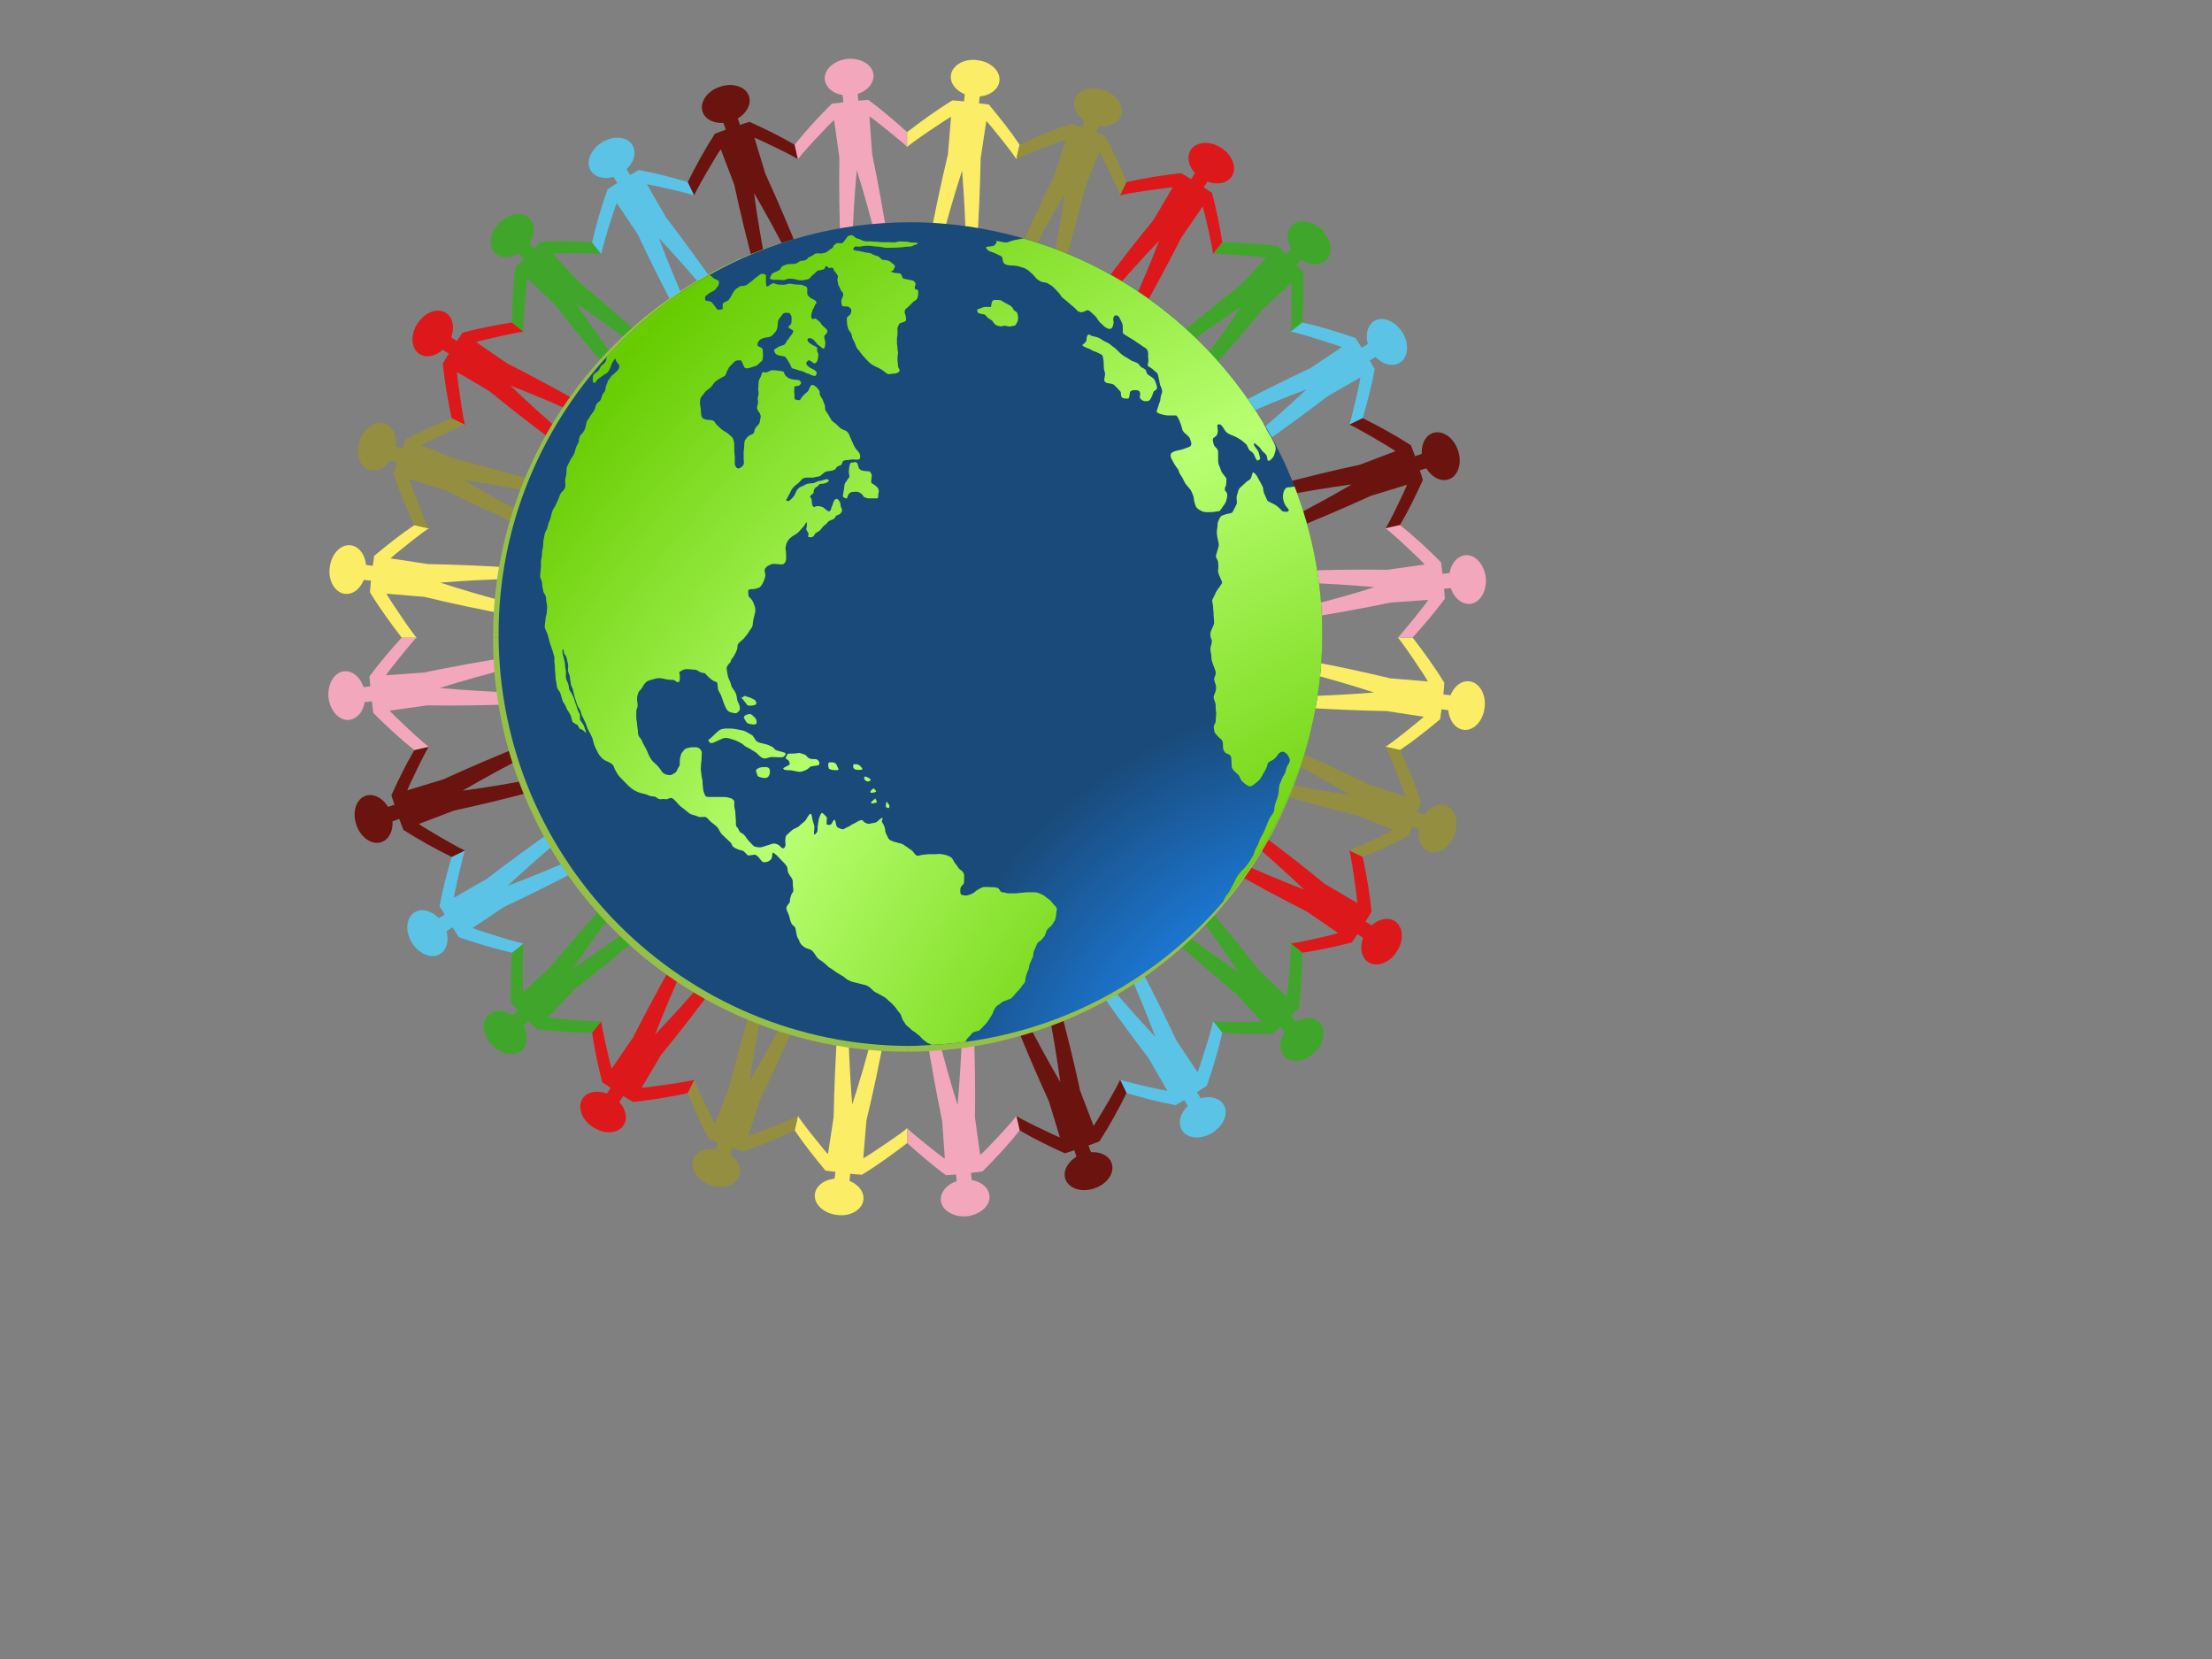 <?xml version="1.0"?><svg width="640" height="480" xmlns="http://www.w3.org/2000/svg" xmlns:xlink="http://www.w3.org/1999/xlink">
 <rect width="100%" height="100%" fill="#808080" stroke="none"/>
 <title>Circle holding hands</title>
 <defs>
  <symbol id="svg_55" xmlns:xlink="http://www.w3.org/1999/xlink">
   <g id="svg_10"/>
   <g id="svg_2">
    <g id="svg_3">
     <path fill="url(#svg_9)" fill-rule="nonzero" stroke-width="0.278" stroke-miterlimit="4" d="m149.329,-0c-26.481,0 -51.311,6.966 -72.882,19.078c-0.014,0.008 -0.041,-0.008 -0.054,0c-13.958,7.843 -26.446,17.93 -37.17,29.67c-24.263,26.559 -39.223,61.789 -39.223,100.575c0,82.436 66.919,149.323 149.329,149.323c2.594,0 5.111,-0.247 7.672,-0.378c4.121,-0.211 8.184,-0.542 12.21,-1.081c37.336,-4.996 70.315,-23.697 93.628,-51.017c22.259,-26.086 35.766,-59.887 35.766,-96.846c0,-18.861 -3.607,-36.83 -9.995,-53.449c-3.133,-8.151 -7.005,-15.955 -11.454,-23.347c-19.28,-32.034 -50.148,-56.199 -86.875,-66.69c-13.038,-3.724 -26.724,-5.837 -40.952,-5.837z" id="svg_8"/>
     <path fill="url(#svg_7)" fill-rule="nonzero" stroke-width="0.278" stroke-miterlimit="4" d="m128.184,4.702c-0.537,0 -1.388,0.098 -1.752,0.584c-0.352,0.469 -0.69,1.079 -1.071,1.46c-0.228,0.228 -0.467,0.876 -1.071,0.876c-0.348,0 -1.502,-0.188 -1.752,0c-0.464,0.348 -1.119,0.679 -1.266,1.266c-0.188,0.754 -0.827,0.632 -1.363,1.168c-0.303,0.303 -1.011,0.861 -1.46,0.974c-0.588,0.147 -1.104,0.292 -1.752,0.292c-0.494,0 -1.179,-0.119 -1.655,0c-0.777,0.194 -1.184,0.905 -1.85,1.071c-0.605,0.151 -0.879,0.393 -1.168,0.779c-0.374,0.498 -1.242,0.779 -1.85,0.779c-0.933,0 -0.973,0.17 -1.655,0.682c-0.484,0.363 -1.331,0.487 -1.947,0.487c-0.828,0 -2,0.027 -2.726,0.389c-0.494,0.247 -1.149,0.341 -1.363,0.876c-0.342,0.855 -0.629,0.947 -1.46,1.363c-0.484,0.242 -1.55,0.577 -1.947,0.973c-0.302,0.303 -0.47,1.38 -0.876,1.461c0.029,0.017 0.638,0.549 0.779,0.584c0.599,0.15 1.377,0.097 2.044,0.097c0.806,0 1.51,0.097 2.336,0.097c0.711,0 1.134,-0.487 1.752,-0.487c0.829,0 1.654,-0 2.434,0.195c0.65,0.163 1.263,0.389 1.947,0.389c0.724,0 1.132,-0.04 1.752,-0.195c0.787,-0.197 1.261,-0.157 1.655,-0.681c0.346,-0.462 0.638,-0.746 1.071,-1.071c0.346,-0.259 1.655,-1.655 1.947,-1.655c0.726,0 1.256,-0.216 1.947,-0.389c0.475,-0.119 0.494,-1.264 0.974,-1.168c0.282,0.056 0.861,0.759 1.168,0.682c0.268,-0.067 0.599,-0.14 0.876,-0.097c0.277,0.042 0.502,0.254 0.584,0.584c0.162,0.649 0.349,0.628 0.681,1.071c0.163,0.217 0.971,1.178 0.876,1.558c-0.116,0.463 -0.226,1.239 -0.097,1.752c0.129,0.516 0.153,1.086 0.389,1.558c0.158,0.316 0.603,1.05 0.682,1.363c0.152,0.611 0.492,0.594 0.779,1.168c0.342,0.684 0.172,0.982 -0.097,1.655c-0.23,0.576 -0.566,1.242 -0.39,1.947c0.036,0.145 0.061,0.341 0.098,0.487c0.109,0.436 0.171,0.672 0.292,0.779c0.121,0.107 0.29,0.098 0.779,0.098c0.574,0 1.366,0.003 1.655,0.292c0.39,0.391 0.779,0.61 0.779,1.168c0,0.402 -0.222,1.474 -0.584,1.655c-0.262,0.131 -1.071,0.834 -1.071,1.266c0,0.542 0.097,1.154 0.097,1.655c0,0.109 -0.027,0.284 0,0.39c0.162,0.646 0.299,1.474 0.584,2.045c0.224,0.449 0.728,0.845 0.974,1.461c0.217,0.543 0.239,1.354 0.487,1.85c0.274,0.548 0.548,0.999 0.779,1.46c0.273,0.546 0.437,1.606 0.876,2.045c0.517,0.517 0.724,0.868 1.168,1.46c0.381,0.509 0.866,1.158 1.265,1.558c0.355,0.355 0.717,0.814 1.168,1.266c0.93,0.93 1.491,1.476 2.628,2.045c0.582,0.291 1.259,0.581 1.85,0.876c0.668,0.334 1.232,0.778 1.752,1.168c0.592,0.444 1.207,1.086 2.044,0.876c0.726,-0.182 1.843,-0.045 2.531,-0.39c0.226,-0.113 0.475,-0.187 0.681,-0.389c0.206,-0.203 0.381,-0.503 0.195,-0.877c-0.152,-0.303 -0.487,-0.796 -0.487,-1.266c0,-0.798 -0.195,-1.516 -0.195,-2.337c0,-0.582 -0.035,-1.029 0.097,-1.558c0.104,-0.418 0.134,-1.021 0,-1.558c-0.165,-0.66 -0.031,-1.293 -0.195,-1.947c-0.136,-0.544 -0.097,-1.244 -0.097,-1.85c0,-0.567 -0.032,-1.039 0.097,-1.558c0.152,-0.61 0.097,-1.246 0.097,-1.85c0,-0.518 -0.087,-1.093 0.097,-1.461c0.188,-0.376 0.434,-1.281 0.974,-1.461c0.455,-0.152 2.044,-0.496 2.044,-1.071c0,-0.641 -0.061,-1.12 -0.195,-1.655c-0.154,-0.615 -0.557,-1.222 -0.195,-1.947c0.417,-0.834 1.233,-1.061 1.752,-1.753c0.295,-0.394 0.807,-0.807 1.265,-1.266c0.344,-0.344 1.101,-0.644 1.266,-0.974c0.214,-0.427 0.487,-1.063 0.487,-1.558c0,-0.349 0.151,-1.579 -0.195,-1.753c-0.504,-0.252 -1.071,-0.163 -1.071,-0.779c0,-0.409 0.441,-1.356 0.292,-1.655c-0.236,-0.473 -0.499,-0.879 -1.266,-1.071c-0.604,-0.151 -1.434,-0.267 -2.044,-0.389c-0.37,-0.074 -1.211,-0.183 -1.363,-0.487c-0.173,-0.347 -0.343,-1.291 -0.681,-1.461c-0.552,-0.276 -1.176,-0.292 -1.85,-0.292c-0.17,0 -2.271,-0.503 -1.557,-0.681c0.709,-0.177 0.688,-0.306 0.973,-0.876c0.162,-0.324 0.487,-0.876 0.195,-1.266c-0.407,-0.543 -0.962,-0.767 -1.363,-1.168c-0.532,-0.533 -1.766,-0.779 -2.531,-0.779c-0.109,0 -0.186,0.026 -0.292,0c-0.431,-0.108 -0.833,-0.541 -1.168,-0.876c-0.496,-0.497 -1.395,-0.714 -2.044,-0.876c-0.491,-0.123 -0.792,-0.539 -1.363,-0.682c-0.563,-0.141 -1.167,-0.145 -1.752,-0.292c-0.765,-0.191 -1.581,-0.336 -2.337,-0.487c-0.28,-0.056 -2.261,-0.203 -2.142,-0.681c0.073,-0.293 0.449,-0.974 0.876,-0.974c0.586,0 1.278,0.115 1.85,0c0.746,-0.149 1.512,-0.292 2.337,-0.292c0.752,0 1.508,0.049 2.239,0.195c0.913,0.183 1.924,0.067 2.823,0.292c0.706,0.177 1.794,0.292 2.531,0.292c1.038,0 2.247,-0.097 3.31,-0.097c1.624,0 3.074,-0.389 4.673,-0.389c0.925,0 1.242,-0.564 1.947,-0.682c0.358,-0.06 0.662,-0.163 0.779,-0.292c0.117,-0.129 0.015,-0.264 -0.487,-0.389c-0.611,-0.153 -1.315,0.061 -1.947,-0.097c-0.475,-0.119 -1.23,-0.292 -1.752,-0.292c-0.751,0 -1.394,-0.097 -2.142,-0.097c-0.535,0 -1.017,0.157 -1.557,0.292c-0.712,0.178 -1.395,0 -2.142,0c-0.764,0 -1.572,0 -2.337,0c-1.046,0 -2.145,-0.195 -3.115,-0.195c-0.633,0 -1.251,-0.097 -1.752,-0.097c-0.995,0 -2.147,-0.003 -2.921,-0.389c-0.721,-0.361 -1.244,-0.579 -2.044,-0.779c-0.37,-0.093 -1.228,-1.071 -1.558,-1.071zm62.11,1.168c-1.22,0.254 -2.48,0.401 -3.602,0.682c-1.419,0.355 -2.294,1.008 -3.602,0.681c-0.91,-0.227 -1.774,-0.296 -2.726,-0.487c0.309,0.309 0.16,0.712 -0.097,1.071c-0.258,0.359 -0.68,0.632 -0.876,0.779c-0.029,0.022 -2.245,0.269 -2.336,0.292c-0.528,0.132 -0.322,0.487 0,0.876c0.322,0.39 0.816,0.739 0.974,0.779c1.204,0.301 2.723,1.021 3.797,1.558c0.461,0.231 0.678,0.413 0.779,0.682c0.101,0.268 0.089,0.647 0.195,1.071c0.209,0.838 0.332,1.091 1.071,1.46c0.646,0.323 2.097,0.39 2.823,0.39c1.177,0 2.917,0.583 3.797,0.876c0.741,0.247 1.843,1.064 2.336,1.558c0.513,0.513 1.002,0.817 1.558,1.558c0.643,0.858 1.295,1.329 2.142,1.752c0.732,0.366 1.877,0.354 2.336,0.584c0.836,0.418 1.852,1.074 2.434,1.655c0.686,0.686 1.231,1.329 1.752,1.85c0.676,0.677 0.839,1.432 1.655,2.045c0.835,0.627 1.506,1.117 2.142,1.753c0.737,0.737 1.396,1.104 2.044,1.752c0.51,0.51 1.015,1.252 1.85,1.461c1.135,0.284 1.857,-0.44 2.823,-0.682c0.473,-0.119 2.186,1.664 2.434,1.85c0.574,0.43 1.129,1.284 1.363,1.752c0.267,0.533 1.17,1.267 1.558,1.655c0.75,0.75 0.928,0.902 1.85,1.363c0.378,0.189 0.808,0.22 1.168,0.097c0.36,-0.122 0.608,-0.388 0.682,-0.682c0.203,-0.814 0.516,-1.248 0.292,-2.142c-0.132,-0.527 -0.05,-1.127 0.195,-1.558c0.245,-0.431 0.643,-0.652 1.363,-0.292c0.514,0.257 0.841,1.099 1.071,1.558c0.323,0.648 0.779,1.504 0.779,2.434c0,0.826 0,1.364 0,2.24c0,0.355 4.095,2.635 4.186,2.726c0.525,0.525 1.232,0.854 1.85,1.266c0.679,0.453 1.119,0.9 2.044,1.363c0.525,0.263 0.808,0.75 0.974,1.266c0.166,0.516 0.205,1.031 0.097,1.46c-0.12,0.481 0.287,1.58 0.097,2.337c-0.147,0.587 -0.255,1.052 -0.195,1.363c0.06,0.311 0.311,0.448 0.973,0.779c0.96,0.48 1.324,1.242 2.336,1.85c0.53,0.318 0.945,4.033 1.266,4.674c0.369,0.738 0.783,1.735 0.584,2.531c-0.216,0.864 -0.584,1.505 -0.584,2.434c0,0.662 -0.519,1.59 -0.682,2.239c-0.155,0.62 -0.449,1.274 -0.584,1.753c-0.135,0.478 -0.11,0.793 0.584,1.071c0.902,0.361 2.386,0.779 3.31,0.779c0.978,0 1.943,0 2.921,0c0.464,0 0.933,0.932 1.363,1.947c0.43,1.015 0.791,2.107 0.876,2.532c0.18,0.901 0.416,1.292 0.973,1.85c0.731,0.732 1.8,1.361 2.044,2.337c0.278,1.114 0.663,1.4 0.195,2.337c-0.228,0.456 -1.828,0.817 -2.336,1.071c-0.73,0.365 -1.958,0.499 -3.018,0.779c-0.53,0.14 -1.011,0.345 -1.363,0.584c-0.352,0.239 -0.584,0.555 -0.584,0.974c0,0.953 0.384,1.352 0.779,2.142c0.43,0.86 0.827,1.525 1.363,2.239c0.087,0.116 0.189,0.287 0.292,0.389c0.594,0.594 0.531,1.52 1.071,2.239c0.744,0.993 1.111,1.834 1.655,2.921c0.523,1.047 1.705,1.852 2.336,3.115c0.353,0.706 0.974,2.051 0.974,3.018c0,0.763 0.403,1.514 0.584,2.239c0.138,0.553 0.7,1.091 1.266,1.461c0.566,0.37 1.139,0.65 1.655,0.779c0.911,0.228 1.968,0.097 2.921,0.097c1.009,0 1.627,-0.292 2.531,-0.292c0.521,0 1.26,-1.356 1.558,-1.753c0.65,-0.867 1.029,-1.39 1.266,-2.337c0.128,-0.51 0.26,-1.019 0.292,-1.558c0.031,-0.538 -0.071,-1.044 -0.487,-1.46c-0.354,-0.355 -0.415,-0.704 -0.389,-1.071c0.025,-0.367 0.135,-0.732 0.389,-1.071c0.136,-0.182 0.195,-2.515 0.195,-2.629c0,-0.094 -1.236,-1.649 -1.46,-1.947c-0.547,-0.729 -0.685,-1.662 -1.071,-2.434c-0.416,-0.832 -0.487,-1.563 -0.487,-2.629c0,-0.823 0,-1.611 0,-2.434c0,-1.114 -0.509,-1.483 -1.071,-2.045c-0.591,-0.591 -0.567,-1.1 -0.779,-1.947c-0.145,-0.581 -0.078,-0.922 0.097,-1.168c0.176,-0.246 0.514,-0.41 0.876,-0.682c0.599,-0.449 0.779,-1.397 0.779,-2.142c-0,-0.537 -0.169,-1.081 -0.195,-1.461c-0.026,-0.379 0.058,-0.672 0.487,-0.779c0.394,-0.099 0.841,0.226 1.168,0.584c0.327,0.358 0.548,0.795 0.681,0.974c0.507,0.676 0.611,1.067 1.266,1.558c0.879,0.66 2.163,0.984 2.921,1.363c0.801,0.401 1.534,0.81 2.142,1.266c0.753,0.565 1.381,1.09 1.85,1.558c0.447,0.447 0.577,1.322 0.974,1.85c0.415,0.554 0.881,0.686 1.363,1.168c0.52,0.52 0.815,1.534 1.071,2.045c0.283,0.566 0.48,0.786 0.681,0.779c0.201,-0.007 0.451,-0.274 0.876,-0.487c0.269,-0.135 -0.418,-2.161 -0.487,-2.434c-0.19,-0.761 -1.263,-1.845 -1.558,-2.434c-0.314,-0.629 -0.213,-0.898 0,-0.876c0.213,0.021 0.559,0.268 0.779,0.487c0.644,0.644 1.259,0.862 1.752,1.85c0.214,0.428 1.027,1.027 1.46,1.461c0.634,0.635 0.546,1.213 0.779,2.142c0.082,0.329 0.287,0.407 0.487,0.389c0.199,-0.018 0.447,-0.182 0.682,-0.389c0.469,-0.416 0.952,-1.029 1.071,-1.266c0.291,-0.582 0.378,-1.232 0.584,-1.85c0.268,-0.805 0.137,-1.499 -0.097,-2.142c-0.235,-0.643 -0.627,-1.227 -0.876,-1.85c-0.223,-0.557 -0.567,-1.043 -0.876,-1.558c-0.936,-1.56 -1.711,-3.033 -2.531,-4.673c-0.04,-0.08 -0.058,-0.114 -0.097,-0.195c-19.28,-32.034 -50.11,-56.204 -86.837,-66.695zm-95.015,12.852c-0.49,0 -1.272,0.928 -1.557,1.071c-0.627,0.313 -1.281,1.034 -1.85,1.46c-0.591,0.444 -1.091,0.843 -1.655,1.266c-0.643,0.483 -1.07,0.584 -2.044,0.584c-0.925,0 -0.945,0.424 -1.655,0.779c-0.83,0.415 -1.598,1.735 -1.947,2.434c-0.329,0.659 -0.802,1.483 -1.168,1.85c-0.446,0.446 -1.24,0.717 -1.752,0.974c-0.611,0.305 -0.389,1.512 -0.389,2.142c0,0.421 -1.641,0.487 -1.752,0.487c-0.223,0 -1.517,-1.907 -1.655,-2.045c-0.689,-0.689 -0.33,-0.813 -1.363,-1.071c-0.559,-0.14 -1.014,-0.092 -1.266,-0.195c-0.252,-0.103 -0.389,-0.378 -0.389,-1.071c0,-0.751 0.899,-1.094 1.266,-1.461c0.446,-0.445 1.322,-0.759 1.752,-0.974c0.626,-0.313 0.89,-0.89 1.363,-1.363c0.587,-0.587 0.681,-1.262 0.681,-2.142c0,-0.274 -1.385,-0.839 -1.655,-0.974c-0.618,-0.309 -1.011,-0.992 -1.752,-1.363c-0.013,0.008 -0.084,-0.007 -0.097,0c-13.958,7.843 -26.464,17.859 -37.188,29.599c-0.12,0.601 -0.176,1.325 -0.389,1.752c-0.409,0.818 -0.982,0.982 -1.558,1.558c-0.431,0.431 -0.66,1.236 -0.973,1.655c-0.452,0.603 -1.137,0.845 -1.655,1.363c-0.502,0.502 -0.487,1.643 -0.487,2.337c0,0.657 0.29,0.898 0.584,0.876c0.294,-0.022 0.549,-0.319 0.779,-0.779c0.284,-0.569 1.709,-1.452 2.239,-1.85c0.728,-0.546 1.764,-0.9 2.142,-1.655c0.341,-0.682 0.666,-1.107 0.876,-1.947c0.279,-1.116 0.896,-1.597 1.46,-2.726c0.202,0.63 0.531,1.408 1.168,2.045c0.291,0.292 0.427,0.714 0.389,1.071c-0.038,0.357 -0.25,0.695 -0.389,0.973c-0.219,0.439 -1.101,1.101 -1.558,1.558c-0.554,0.554 -0.858,0.548 -1.168,1.169c-0.335,0.67 -0.891,0.837 -1.071,1.558c-0.168,0.673 -0.513,1.177 -0.681,1.85c-0.24,0.961 -0.081,1.541 -0.779,2.24c-0.473,0.473 -0.741,1.407 -0.876,1.947c-0.239,0.958 -0.669,1.208 -1.265,1.655c-0.65,0.488 -0.885,1.494 -1.071,2.24c-0.244,0.976 -1.405,2.031 -1.85,2.921c-0.382,0.765 -0.682,0.878 -1.071,1.655c-0.27,0.54 -0.309,1.43 -0.487,2.142c-0.197,0.79 -0.642,1.538 -1.168,2.239c-0.087,0.117 -0.286,0.189 -0.389,0.292c-0.52,0.52 -0.876,1.72 -0.876,2.434c0,0.665 -0.897,1.835 -1.071,2.531c-0.237,0.948 -0.423,1.722 -0.779,2.434c-0.439,0.879 -0.855,1.224 -1.266,2.045c-0.451,0.903 -0.714,1.429 -1.071,2.142c-0.286,0.573 -0.292,1.396 -0.292,2.142c0,0.656 -0.229,1.693 -0.389,2.337c-0.178,0.713 0,1.698 0,2.434c0,0.954 -0.341,1.51 -0.876,2.045c-0.627,0.627 -1.028,0.997 -1.266,1.947c-0.15,0.602 -0.553,1.398 -0.876,2.044c-0.428,0.856 -0.48,1.354 -1.071,2.142c-0.446,0.594 -0.769,1.519 -0.973,2.337c-0.217,0.869 -0.288,1.549 -0.681,2.337c-0.396,0.793 -0.482,1.343 -0.681,2.142c-0.193,0.775 -0.519,1.33 -0.779,1.85c-0.375,0.751 -0.389,1.557 -0.584,2.337c-0.213,0.851 -0.292,1.872 -0.292,2.726c0,0.748 -0.389,1.663 -0.389,2.532c0,0.898 -0.094,1.641 -0.292,2.434c-0.191,0.765 -0.097,1.582 -0.097,2.434c0,1.212 -0.292,2.37 -0.292,3.603c0,0.947 0.374,1.107 0.584,1.947c0.185,0.74 0.111,1.612 0.292,2.337c0.088,0.354 0.195,0.642 0.195,1.071c0.294,1.177 1.071,1.525 1.071,2.726c0,0.944 0.099,1.37 0.292,2.142c0.188,0.753 0,1.751 0,2.531c0,0.779 -0.301,1.79 -0.487,2.532c-0.025,0.1 0,0.189 0,0.292c0,0.931 -0.292,1.917 -0.292,2.921c0,0.286 0.576,1.639 0.779,2.045c0.376,0.752 0.58,1.833 0.779,2.629c0.294,1.177 0.625,2.196 1.071,3.31c0.355,0.887 0.397,1.576 0.779,2.531c0.25,0.625 -0.038,1.794 0.097,2.337c0.19,0.758 0.195,1.647 0.195,2.434c0,0.887 0.195,1.59 0.195,2.434c-0,0.843 0.105,1.588 0.292,2.337c0.224,0.896 0.097,1.558 0.389,2.142c0.494,0.988 0.958,1.202 1.168,2.045c0.211,0.843 0.502,1.617 0.682,2.337c0.21,0.843 1.068,1.546 1.265,2.337c0.272,1.087 1.256,2.055 1.752,3.213c0.307,0.717 0.311,1.596 0.584,2.142c0.259,0.517 1.454,0.969 1.85,1.266c0.369,0.277 0.368,0.589 0.487,0.876c0.119,0.288 0.317,0.542 0.876,0.682c0.669,0.167 1.11,0.832 1.558,1.168c0.589,0.442 -0.308,-1.427 -0.487,-2.142c-0.202,-0.809 -1.014,-1.657 -1.363,-2.239c-0.327,-0.545 -0.045,-1.843 -0.292,-2.337c-0.402,-0.804 -0.762,-1.491 -0.974,-2.337c-0.225,-0.9 -0.652,-1.733 -0.876,-2.629c-0.228,-0.914 -0.575,-1.539 -0.973,-2.337c-0.477,-0.954 -1.071,-1.304 -1.071,-2.434c0,-0.726 -0.557,-1.99 -0.876,-2.629c-0.336,-0.673 -0.195,-2.027 -0.195,-2.824c0,-0.782 -0.292,-1.422 -0.292,-2.239c0,-0.966 -0.264,-1.932 -0.487,-2.824c-0.205,-0.82 -0.487,-1.554 -0.487,-2.434c0,-0.651 0.17,-0.871 0.292,-0.779c0.122,0.092 0.195,0.518 0.195,1.071c0,0.606 0.822,1.241 0.974,1.85c0.215,0.859 0.365,1.751 0.584,2.629c0.173,0.691 -0.188,1.681 0,2.434c0.215,0.862 0.682,1.362 0.682,2.337c0,0.814 0.292,1.405 0.292,2.142c0,0.533 0.646,1.611 0.779,2.142c0.209,0.836 0.378,1.705 0.584,2.531c0.175,0.699 0.573,1.612 0.779,2.434c0.167,0.668 0.584,1.493 1.071,2.142c0.424,0.565 0.504,1.593 0.779,2.142c0.436,0.872 0.645,1.388 1.071,2.239c0.345,0.691 0.599,1.229 0.779,1.947c0.203,0.813 0.909,1.916 1.266,2.629c0.339,0.678 0.72,1.421 0.876,2.045c0.23,0.921 0.454,1.979 0.876,2.824c0.342,0.684 0.677,1.353 0.973,1.947c0.425,0.85 0.981,1.468 1.558,2.045c0.704,0.704 1.681,1.044 2.531,1.46c0.85,0.417 1.534,0.88 1.752,1.753c0.189,0.754 0.803,1.606 1.071,2.142c0.397,0.793 1.141,1.531 1.752,2.142c1.616,1.617 2.98,3.34 5.062,4.381c0.705,0.353 1.174,0.561 2.044,0.779c0.878,0.22 1.592,0.309 2.336,0.681c0.751,0.376 1.449,0.487 2.336,0.487c0.353,0 1.245,0.822 1.85,0.974c0.539,0.135 1.413,-0.183 2.142,0c1.002,0.251 1.32,-0.644 2.336,-0.389c0.942,0.235 2.384,2.397 3.212,3.018c0.733,0.55 1.497,1.13 2.337,1.85c0.768,0.658 1.301,1.031 2.239,1.266c0.747,0.187 1.164,0.29 1.752,0.584c0.63,0.315 1.689,0.097 2.434,0.097c0.714,0 1.43,1.041 1.85,1.461c0.998,0.998 2.172,1.566 2.823,2.434c0.572,0.763 0.9,1.776 1.558,2.434c0.592,0.592 1.423,1.326 2.142,2.045c0.595,0.595 1.273,1.005 1.46,1.752c0.2,0.8 1.16,1.164 1.752,1.461c0.653,0.326 1.533,0.529 2.142,0.681c0.543,0.136 1.421,1.334 1.85,1.655c0.327,0.245 2.005,-0.195 2.531,-0.195c0.686,0 1.528,0.999 1.947,1.558c0.478,0.637 0.775,1.168 1.655,1.168c0.906,0 1.664,-0.399 2.239,-0.974c0.456,-0.456 0.584,-1.693 0.584,-2.337c0,-0.599 1.546,0.767 1.85,1.071c0.475,0.475 1.098,1.195 1.46,1.558c0.685,0.685 1.617,1.58 1.947,2.239c0.331,0.662 0.139,1.544 0.487,2.239c0.389,0.777 0.705,1.232 1.168,1.85c0.493,0.658 0.487,1.189 0.487,2.239c0,0.845 0.195,1.513 0.195,2.337c0,0.721 -0.615,1.002 -0.779,1.655c-0.195,0.782 -0.487,1.327 -0.487,2.337c0,0.7 -1.266,1.403 -1.266,2.434c0,0.779 0.781,1.956 0.973,2.726c0.221,0.884 0.467,2.006 0.876,2.824c0.471,0.943 1.202,0.817 1.46,1.85c0.222,0.887 0.278,1.795 0.487,2.629c0.196,0.786 0.689,1.1 0.876,1.85c0.163,0.653 0.665,1.249 1.071,1.655c0.502,0.502 1.357,0.997 2.044,1.168c1.245,0.311 1.705,0.813 2.337,1.655c0.554,0.739 0.834,1.526 1.655,2.142c0.816,0.612 1.177,0.69 1.752,1.266c0.131,0.131 0.235,0.189 0.39,0.292c0.777,0.518 0.991,1.177 1.947,1.655c0.776,0.388 1.44,1.039 2.142,1.46c0.889,0.534 1.353,0.92 2.239,1.363c0.762,0.381 1.348,1.112 2.044,1.461c0.758,0.379 1.319,0.692 2.239,0.876c0.745,0.149 1.701,0.425 2.337,0.584c0.965,0.241 1.891,0.41 2.628,0.779c0.692,0.346 1.45,1.158 1.85,1.558c0.575,0.575 1.539,1.013 2.239,1.363c0.529,0.265 1.258,0.727 1.752,0.974c0.984,0.492 1.371,1.199 2.239,1.85c0.668,0.502 1.125,1.125 1.655,1.655c0.646,0.646 1.036,1.523 1.558,2.044c0.622,0.623 0.883,1.292 1.071,2.045c0.236,0.944 0.887,1.482 1.266,2.24c0.373,0.746 1.447,1.183 1.947,1.85c0.485,0.646 1.431,0.945 1.947,1.46c0.677,0.677 1.271,0.883 1.85,1.655c0.563,0.751 1.166,0.971 1.558,1.363c0.553,0.553 1.354,0.823 1.85,1.071c0.149,0.074 0.241,0.138 0.39,0.195c4.121,-0.211 8.142,-0.532 12.169,-1.071c0.032,-0.078 0.172,-0.103 0.195,-0.195c0.256,-1.027 1.509,-1.826 2.044,-2.629c0.554,-0.831 1.432,-0.929 2.142,-1.071c0.845,-0.169 1.219,-0.732 1.85,-1.363c0.644,-0.644 1.259,-1.257 1.85,-2.045c0.582,-0.777 0.791,-1.315 1.266,-1.947c0.561,-0.748 0.679,-1.456 1.071,-2.24c0.448,-0.897 0.922,-1.581 1.655,-1.947c0.852,-0.426 1.098,-1.078 1.85,-1.266c1.006,-0.252 1.441,-0.653 2.336,-0.876c0.725,-0.181 1.918,-1.918 2.337,-2.337c0.615,-0.615 1.033,-1.02 1.655,-1.85c0.23,-0.306 0.415,-0.707 0.682,-0.974c0.206,-0.257 0.378,-0.424 0.584,-0.682c0.345,-0.432 0.361,-1.834 0.487,-2.337c0.179,-0.716 0.543,-1.67 0.876,-2.337c0.342,-0.685 0.23,-1.628 0.584,-2.337c0.394,-0.788 0.642,-1.479 0.974,-2.142c0.37,-0.741 0.121,-1.605 0.487,-2.337c0.376,-0.752 0.601,-1.493 0.876,-2.045c0.395,-0.79 0.252,-1.05 1.265,-1.558c0.542,-0.271 1.099,-1.196 1.558,-1.655c0.428,-0.429 0.667,-1.724 0.876,-2.142c0.365,-0.73 1.281,-1.378 1.752,-1.85c0.373,-0.373 0.725,-1.212 1.071,-1.558c0.414,-0.414 0.479,-1.623 0.584,-2.045c0.168,-0.672 0.121,-1.459 0.292,-2.142c0.188,-0.753 -0.547,-1.326 -0.876,-1.655c-0.625,-0.625 -1.043,-1.439 -1.85,-2.045c-0.694,-0.52 -1.177,-0.788 -1.558,-1.168c-0.5,-0.501 -1.389,-0.743 -2.045,-1.071c-0.56,-0.28 -1.07,-0.389 -1.947,-0.389c-0.823,0 -1.708,0 -2.531,0c-0.888,0 -1.356,0.195 -2.142,0.195c-0.839,0 -1.401,0.195 -2.239,0.195c-0.772,0 -1.565,0 -2.336,0c-0.699,0 -1.226,-0.389 -2.045,-0.389c-0.839,0 -0.914,-0.57 -1.363,-1.168c-0.402,-0.536 -1.467,-0.682 -2.142,-0.682c-0.915,0 -1.762,-0.097 -2.823,-0.097c-1.226,0 -1.429,0.325 -2.337,0.779c-0.642,0.321 -1.256,0.769 -1.655,1.168c-0.465,0.465 -1.492,0.753 -2.044,0.974c-0.726,0.29 -1.653,0.171 -2.336,0c-0.466,-0.116 -0.609,-0.424 -0.681,-0.779c-0.073,-0.355 0,-0.801 0,-1.266c0,-0.902 0.53,-1.309 1.071,-1.85c0.352,-0.352 0.292,-1.595 0.292,-2.142c0,-1.088 0.118,-1.224 -0.292,-2.045c-0.352,-0.704 -1.067,-0.97 -1.46,-1.363c-0.466,-0.466 -0.817,-1.304 -1.266,-1.753c-0.429,-0.429 -0.875,-1.264 -1.168,-1.85c-0.29,-0.581 -1.117,-0.899 -1.655,-1.169c-0.67,-0.335 -1.689,-0.446 -2.239,-0.584c-0.673,-0.168 -1.639,0 -2.337,0c-0.772,0 -1.467,0 -2.239,0c-0.825,0 -1.463,0.195 -2.239,0.195c-0.581,0 -1.142,0.389 -1.947,0.389c-0.634,0 -1.222,-0.882 -1.655,-1.46c-0.568,-0.757 -1.264,-0.875 -1.752,-1.363c-0.521,-0.521 -1.15,-0.663 -1.558,-1.071c-0.483,-0.483 -1.807,-0.72 -2.434,-0.876c-0.921,-0.23 -1.692,-0.457 -2.336,-0.779c-0.888,-0.444 -0.922,-0.871 -1.363,-1.753c-0.375,-0.751 -0.682,-1.165 -0.682,-1.947c0,-0.62 -0.378,-1.633 -0.584,-2.045c-0.149,-0.297 -0.393,-0.622 -0.487,-0.779c-0.301,-0.603 -0.041,-0.936 0.097,-1.168c0.139,-0.232 0.188,-0.342 -0.389,-0.487c-0.07,-0.017 -1.42,1.26 -1.558,1.363c-0.615,0.461 -1.078,0.367 -1.947,0.584c-1.282,0.321 -1.418,0.265 -2.531,-0.292c-0.463,-0.231 -0.54,-0.507 -0.682,-0.681c-0.142,-0.175 -0.275,-0.272 -0.973,-0.097c-0.711,0.178 -1.24,0.668 -1.85,0.974c-0.689,0.344 -1.045,0.419 -1.655,0.876c-0.63,0.473 -1.754,0.829 -2.336,1.266c-0.537,0.403 -1.962,-0.348 -2.239,-0.487c-0.73,-0.366 -0.75,-1.638 -0.876,-2.142c-0.17,-0.682 -0.365,-0.765 -0.584,-0.584c-0.219,0.18 -0.486,0.679 -0.681,1.071c-0.252,0.504 -0.617,0.645 -0.973,0.681c-0.356,0.036 -0.65,-0.033 -0.974,-0.195c-0.091,-0.046 0.097,-2.046 0.097,-2.337c0,-0.38 -1.227,-1.421 -1.363,-1.558c-0.369,-0.369 -0.602,-0.28 -0.779,0c-0.177,0.28 -0.321,0.74 -0.487,1.071c-0.379,0.759 -0.396,1.686 -0.584,2.629c-0.159,0.797 -0.195,1.63 -0.195,2.434c0,0.557 -0.483,0.969 -0.876,1.363c-0.366,0.366 -0.425,-0.142 -0.389,-0.876c0.036,-0.735 0.199,-1.635 0.097,-2.142c-0.164,-0.82 -0.48,-1.532 -0.682,-2.337c-0.167,-0.669 -0.134,-1.339 -0.389,-1.85c-0.244,-0.487 -0.672,-0.082 -1.071,0.487c-0.399,0.568 -0.813,1.344 -0.973,1.558c-0.622,0.829 -1.96,1.608 -2.434,2.239c-0.224,0.299 -1.494,0.796 -1.85,0.974c-0.818,0.409 -1.848,1.629 -2.531,2.142c-0.65,0.488 -0.584,1.872 -0.584,2.629c-0,0.955 0.32,0.82 -0.195,1.85c-0.243,0.485 -0.634,0.462 -0.974,0.292c-0.339,-0.17 -0.552,-0.455 -0.681,-0.584c-0.541,-0.541 -0.962,-0.776 -1.752,-0.974c-0.863,-0.216 -1.533,0.213 -2.239,0.389c-0.954,0.239 -1.824,0.651 -2.726,0.876c-0.731,0.183 -1.789,-0.033 -2.434,-0.195c-0.546,-0.136 -1.066,-0.871 -1.558,-1.363c-0.621,-0.621 -0.835,-0.821 -1.46,-1.655c-0.474,-0.632 -0.627,-1.079 -1.266,-1.558c-0.784,-0.588 -0.958,-0.261 -1.363,-1.071c-0.348,-0.696 -0.583,-1.167 -0.974,-1.558c-0.394,-0.394 -0.292,-1.367 -0.292,-2.142c0,-0.759 -0.195,-1.715 -0.195,-2.532c0,-0.788 -0.156,-1.596 -0.292,-2.142c-0.171,-0.684 -0.097,-1.655 -0.097,-2.337c0,-0.573 -0.974,-1.144 -1.46,-1.266c-0.807,-0.202 -1.377,-0.389 -2.628,-0.389c-1.043,0 -1.883,0 -2.921,0c-0.772,0 -1.565,0 -2.336,0c-0.586,0 -0.734,-0.124 -1.071,-0.292c-0.133,0 -0.876,-2.054 -0.876,-2.337c0,-0.845 -0.195,-1.512 -0.195,-2.337c0,-0.808 -0.148,-1.567 -0.292,-2.142c-0.159,-0.635 -0.106,-1.399 -0.292,-2.142c-0.168,-0.673 0,-1.639 0,-2.337c0,-0.844 0.195,-1.247 0.195,-2.142c0,-0.599 0.097,-1.438 0.097,-2.142c0,-0.906 -0.511,-1.57 -1.266,-1.947c-0.659,-0.33 -1.453,-0.195 -2.239,-0.195c-0.804,0 -1.314,0.207 -2.044,0.389c-0.827,0.207 -1.233,1.136 -1.558,1.461c-0.552,0.551 -0.6,1.427 -0.779,2.142c-0.171,0.684 -0.097,1.655 -0.097,2.337c0,0.382 -0.855,1.472 -0.974,1.947c-0.216,0.863 -1.399,1.381 -1.947,1.655c-0.812,0.406 -2.211,-0.083 -2.823,-0.389c-0.501,-0.251 -1.394,-1.697 -1.655,-2.044c-0.421,-0.562 -0.884,-0.981 -1.266,-1.363c-0.52,-0.52 -0.988,-0.798 -1.557,-1.558c-0.443,-0.591 -0.764,-1.235 -0.974,-1.655c-0.369,-0.738 -0.472,-1.235 -0.876,-2.045c-0.367,-0.734 -0.849,-1.502 -1.266,-2.337c-0.46,-0.921 -0.477,-1.353 -1.071,-1.947c-0.615,-0.616 -0.779,-1.474 -0.779,-2.337c0,-0.864 -0.292,-1.772 -0.292,-2.629c0,-0.782 -0.292,-1.519 -0.292,-2.337c0,-0.782 0,-1.519 0,-2.337c0,-0.723 0.487,-1.318 0.487,-2.142c0,-0.898 -0.195,-1.296 -0.195,-2.142c0,-1.017 0.082,-1.519 0.487,-2.531c0.261,-0.652 1.011,-1.145 1.266,-1.655c0.306,-0.613 0.629,-1.066 1.071,-1.655c0.446,-0.595 1.131,-0.941 1.85,-1.168c0.718,-0.228 1.463,-0.415 2.142,-0.584c1.056,-0.264 1.944,-0.147 2.921,0.097c1.059,0.265 2.094,0.389 3.213,0.389c0.539,0 0.798,0.265 1.071,0.487c0.273,0.222 0.541,0.425 1.071,0.292c0.54,-0.135 0.389,-1.878 0.389,-2.337c0,-0.551 -0.215,-0.84 -0.195,-1.071c0.02,-0.231 0.266,-0.425 0.779,-0.682c0.898,-0.449 1.03,-0.584 2.142,-0.584c0.983,0 1.902,0.195 2.823,0.195c0.546,-0 1.34,0.621 1.85,0.876c0.496,0.248 0.806,0.251 1.168,0.292c0.362,0.041 0.693,0.178 1.071,0.681c0.518,0.69 1.258,1.161 1.752,1.655c0.54,0.54 1.571,0.834 2.044,1.071c0.347,0.174 0.291,1.942 0.389,2.337c0.188,0.752 0.634,1.365 0.973,2.045c0.474,0.949 0.696,1.984 1.071,2.921c0.268,0.67 0.519,1.331 0.779,1.85c0.41,0.82 0.646,1.199 1.363,1.558c0.591,0.295 1.201,0.325 1.85,0.487c0.769,0.192 1.392,-0.494 1.752,-0.974c0.277,-0.37 0.202,-0.926 0.097,-1.46c-0.105,-0.534 -0.304,-1.059 -0.487,-1.363c-0.576,-0.96 -0.403,-1.891 -0.779,-3.018c-0.296,-0.887 -0.91,-1.733 -1.363,-2.337c-0.452,-0.603 -0.536,-1.656 -0.876,-2.337c-0.364,-0.728 -0.593,-1.3 -0.779,-2.045c-0.183,-0.733 -0.231,-1.51 -0.389,-2.142c-0.244,-0.977 0.324,-1.784 0.973,-2.434c0.482,-0.482 0.546,-0.819 0.682,-1.363c0.778,-0.778 1.195,-1.708 1.655,-2.629c0.393,-0.786 0.584,-1.423 0.584,-2.337c0,-0.478 0.441,-0.979 0.973,-1.461c0.532,-0.482 1.157,-0.958 1.46,-1.363c0.565,-0.754 1.341,-1.514 1.752,-2.337c0.347,-0.694 1.034,-1.215 1.266,-2.142c0.159,-0.635 0.106,-1.399 0.292,-2.142c0.206,-0.826 0.385,-1.541 0.584,-2.337c0.199,-0.796 0.19,-1.481 0,-2.24c-0.185,-0.739 -0.493,-1.473 -0.779,-2.045c-0.386,-0.772 -0.921,-1.213 -1.363,-1.655c-0.349,-0.349 -0.292,-1.777 -0.292,-2.337c0,-0.496 1.489,-0.487 1.947,-0.487c0.711,0 1.553,-0.461 2.044,-0.584c0.455,-0.114 1.089,-1.204 1.363,-1.753c0.342,-0.685 0.575,-1.327 0.779,-2.142c0.22,-0.881 -0.195,-1.562 -0.195,-2.337c0,-0.666 0.738,-1.391 1.266,-1.655c0.759,-0.38 1.212,-0.682 2.142,-0.682c0.901,0 1.661,0.195 2.531,0.195c1.04,0 1.273,-0.306 1.655,-1.071c0.288,-0.577 0.195,-1.649 0.195,-2.337c0,-0.789 -0.05,-1.562 -0.195,-2.142c-0.118,-0.473 0.093,-0.955 0.195,-1.363c-0.131,-0.523 0.939,-2.107 1.071,-2.239c0.508,-0.509 1.069,-1.021 1.752,-1.363c0.585,-0.293 1.264,-0.777 1.85,-1.363c0.631,-0.632 1.172,-1.367 1.558,-1.753c0.57,-0.57 0.652,-1.139 1.168,-1.655c0.244,-0.243 0.133,1.78 0,2.045c-0.19,0.379 -0.093,0.646 0.097,0.974c0.19,0.327 0.506,0.662 0.584,0.974c0.127,0.506 -0.084,0.846 -0.097,1.071c-0.014,0.225 0.094,0.389 0.779,0.389c0.96,0 1.204,-0.266 1.558,-0.974c0.377,-0.755 1.054,-0.839 1.752,-1.363c0.529,-0.397 0.828,-1.022 1.363,-1.558c0.629,-0.629 1.063,-0.768 1.655,-1.558c0.51,-0.679 1.189,-0.692 1.947,-1.071c1.065,-0.533 0.577,-1.264 1.752,-1.558c0.725,-0.181 1.182,-0.807 1.46,-1.363c0.291,-0.582 -0.487,-1.423 -0.487,-2.045c0,-0.993 -0.268,-1.364 -0.779,-2.045c-0.275,-0.367 -0.544,-0.434 -0.779,-0.39c-0.235,0.045 -0.395,0.2 -0.584,0.39c-0.464,0.464 -0.682,1.655 -0.974,2.239c-0.406,0.812 -0.202,1.344 -0.876,1.85c-0.493,0.37 -1.793,-1.005 -2.142,-1.266c-0.611,-0.459 -1.527,-0.584 -2.336,-0.584c-0.5,0 -0.75,0.192 -0.974,0.292c-0.223,0.101 -0.443,0.088 -0.779,-0.584c-0.269,-0.538 -0.175,-1.675 -0.292,-2.142c-0.106,-0.423 -0.365,-0.601 -0.487,-0.779c-0.122,-0.178 -0.042,-0.445 0.389,-0.876c0.564,-0.565 0.876,-0.322 0.876,-1.363c0,-0.785 0.679,-1.362 1.266,-1.655c0.761,-0.38 0.351,-0.974 1.46,-0.974c0.773,0 1.576,-0.253 2.044,-0.487c0.442,-0.221 0.704,-0.523 0.681,-0.779c-0.022,-0.255 -0.263,-0.389 -0.779,-0.389c-0.974,0 -1.537,0.584 -2.531,0.584c-0.615,0 -1.6,0.671 -2.142,0.779c-0.78,0.156 -1.525,0.089 -2.336,0.292c-0.836,0.209 -1.483,0.858 -2.337,1.071c-0.753,0.188 -1.693,1.42 -1.85,2.045c-0.243,0.974 -1.038,1.817 -1.752,2.532c-0.714,0.714 -1.061,0.736 -1.752,0.389c-0.092,-0.046 1.047,-1.996 1.266,-2.434c0.503,-1.007 0.668,-1.641 1.558,-2.532c0.676,-0.676 1.382,-1.09 1.947,-1.655c0.663,-0.663 0.979,-1.34 1.85,-1.558c0.887,-0.222 1.884,-0.097 2.823,-0.097c0.891,-0 1.474,-0.39 2.239,-0.39c0.712,0 1.512,-0.988 2.142,-1.46c0.721,-0.541 1.894,-0.515 2.726,-0.682c0.946,-0.189 1.339,-0.438 1.655,-1.071c0.348,-0.697 1.269,-0.587 1.753,-1.071c0.346,-0.346 0.387,-0.713 0.487,-0.974c0.099,-0.26 0.182,-0.459 0.681,-0.584c0.766,-0.192 1.61,-0.135 2.239,-0.292c0.673,-0.168 1.541,0 2.239,0c0.548,0 0.911,-0.083 1.071,-0.292c0.16,-0.21 0.195,-0.569 0.195,-0.974c0,-0.761 -0.439,-1.413 -0.974,-1.947c-0.614,-0.614 -0.944,-1.206 -1.363,-2.045c-0.362,-0.724 -0.692,-1.579 -0.973,-2.142c-0.332,-0.664 -0.584,-1.461 -0.876,-2.045c-0.393,-0.786 -1.201,-1.201 -1.85,-1.363c-0.665,-0.166 -1.472,-0.888 -1.85,-1.266c-0.46,-0.46 -0.912,-0.927 -1.363,-1.266c-0.647,-0.485 -0.953,-0.543 -1.266,-1.168c-0.295,-0.591 -0.705,-1.118 -1.071,-1.85c-0.284,-0.568 -0.696,-0.905 -0.974,-1.46c-0.295,-0.591 -0.085,-1.534 -0.292,-1.947c-0.279,-0.559 -0.488,-1.463 -0.779,-2.045c-0.328,-0.655 -0.535,-0.778 -0.876,-1.461c-0.435,-0.869 0.098,-1.362 -0.487,-1.947c-0.555,-0.555 -0.587,-1.024 -1.266,-1.363c-0.416,-0.208 -0.581,-0.399 -0.779,-0.487c-0.198,-0.088 -0.408,-0.04 -0.876,0.195c-0.084,0.042 -0.695,1.488 -0.779,1.655c-0.353,0.707 -0.849,0.849 -1.558,1.558c-0.654,0.654 -1.032,1.09 -1.363,1.753c-0.293,0.586 -1.467,0.193 -1.85,0.098c-0.353,-0.088 -0.419,-0.446 -0.389,-0.876c0.029,-0.43 0.088,-0.913 0,-1.266c-0.168,-0.673 0,-1.638 0,-2.337c0,-0.335 0.365,-0.343 0.779,-0.39c0.414,-0.046 0.932,-0.153 1.168,-0.389c0.292,-0.293 0.466,-0.456 0.487,-0.682c0.02,-0.225 -0.112,-0.502 -0.487,-0.876c-0.437,-0.437 -1.532,-0.261 -2.044,-0.39c-1.085,-0.271 -1.513,-0.161 -2.337,-0.779c-0.729,-0.547 -1.153,-1.01 -1.363,-1.85c-0.137,-0.55 -1.298,-0.446 -1.85,-0.584c-0.778,-0.195 -1.583,-0.195 -2.434,-0.195c-0.73,-0 -1.285,0.589 -2.044,0.779c-0.426,0.107 -0.786,-0.071 -1.071,-0.097c-0.285,-0.026 -0.52,0.035 -0.681,0.681c-0.214,0.857 -0.559,1.411 -0.876,2.045c-0.261,0.521 -0.292,1.379 -0.292,2.142c0,0.949 -0.257,1.113 0,2.142c0.175,0.7 -0.065,1.623 -0.195,2.142c-0.198,0.793 0.197,1.547 0,2.337c-0.253,1.011 -0.534,1.366 -0.097,2.239c0.405,0.81 0.831,0.987 1.071,1.947c0.193,0.772 -0.292,1.563 -0.292,2.337c0,0.669 -0.979,1.468 -1.266,1.85c-0.358,0.478 -0.779,1.291 -0.779,1.947c-0,0.534 -1.267,0.926 -1.558,1.071c-0.773,0.387 -1.186,1.029 -1.655,1.655c-0.365,0.486 -0.389,1.643 -0.389,2.24c0,0.762 -0.195,1.527 -0.195,2.337c0,0.772 0,1.565 0,2.337c0,0.79 0.192,1.18 0,1.947c-0.184,0.738 -1.074,1.219 -1.558,1.461c-0.456,0.228 -0.891,-0.025 -1.168,-0.389c-0.278,-0.365 -0.487,-0.886 -0.487,-1.168c0,-0.824 0,-1.708 0,-2.532c0,-0.658 -0.195,-1.435 -0.195,-2.142c0,-0.824 0,-1.611 0,-2.434c0,-0.953 -0.299,-1.39 -0.487,-2.142c-0.118,-0.474 -1.196,-1.196 -1.558,-1.558c-0.531,-0.531 -1.25,-0.966 -1.85,-1.266c-0.493,-0.246 -1.204,-0.912 -1.558,-1.266c-0.743,-0.743 -1.199,-1.035 -1.558,-1.753c-0.371,-0.742 -1.34,-0.876 -2.142,-0.876c-0.85,0 -1.681,-0.19 -2.336,-0.681c-0.471,-0.353 -0.584,-1.542 -0.584,-2.045c0,-0.977 -0.117,-1.756 -0.292,-2.629c-0.143,-0.717 -0.059,-1.71 0.097,-2.337c0.219,-0.878 1.172,-1.566 1.46,-2.142c0.403,-0.806 1.682,-1.39 2.336,-2.045c0.629,-0.629 0.967,-1.553 1.752,-2.142c0.995,-0.747 2.029,-1.306 3.115,-1.85c0.574,-0.287 0.65,-1.105 0.876,-1.558c0.405,-0.811 0.656,-1.532 1.168,-2.045c0.628,-0.629 1.179,-1.179 1.752,-1.753c0.497,-0.497 1.89,-0.389 2.142,-0.389c0.343,0 0.97,1.843 1.071,2.045c0.213,0.426 0.375,0.662 0.682,0.779c0.306,0.117 0.779,0.083 1.168,0c0.779,-0.165 1.676,-0.576 2.726,-0.876c0.584,-0.167 1.283,-1.275 1.85,-1.558c0.551,-0.275 0.584,-1.563 0.584,-2.239c0,-0.888 -0.097,-1.356 -0.097,-2.142c0,-0.442 -1.289,-0.937 -1.558,-1.071c-0.376,-0.188 -0.411,-0.62 -0.292,-1.071c0.119,-0.451 0.414,-0.901 0.584,-1.071c0.482,-0.483 1.317,-0.816 1.947,-0.974c0.837,-0.209 1.605,-0.17 2.239,-0.487c0.685,-0.342 0.867,-0.769 1.363,-1.266c0.771,-0.771 0.849,-1.253 1.071,-2.142c0.163,-0.653 0.077,-1.669 0.195,-2.142c0.197,-0.787 0.947,-1.522 1.266,-1.947c0.234,-0.313 0.331,-0.587 0.584,-0.779c0.253,-0.192 0.578,-0.292 1.168,-0.292c0.562,0 0.927,0.025 1.168,0.195c0.242,0.17 0.383,0.475 0.584,0.876c0.288,0.577 0.097,1.649 0.097,2.337c0,0.827 -0.643,1.129 -1.071,1.558c-0.388,0.388 1.358,1.213 1.558,1.363c0.31,0.232 0.138,0.732 -0.195,1.266c-0.333,0.533 -0.816,1.048 -0.876,1.168c-0.254,0.508 -0.898,1.017 -1.266,1.753c-0.489,0.978 -0.586,1.12 -1.947,1.46c-0.883,0.221 -1.604,0.899 -2.142,1.168c-0.384,0.192 -0.4,0.464 -0.292,0.779c0.108,0.315 0.274,0.664 0.389,0.779c0.675,0.675 0.966,0.655 1.85,0.876c1.049,0.263 1.423,-0.05 2.044,0.779c0.422,0.563 0.597,0.805 0.876,1.363c0.396,0.793 0.854,1.275 1.071,2.142c0.096,0.384 1.542,0.528 2.044,0.779c0.654,0.327 1.673,0.399 2.239,0.682c0.717,0.358 1.046,0.578 1.85,0.779c0.649,0.162 0.862,0.483 1.655,0.682c0.474,0.119 0.767,0.154 0.974,0c0.207,-0.155 0.285,-0.457 0.389,-0.876c0.087,-0.348 -0.295,-0.78 -0.681,-1.071c-0.387,-0.292 -0.77,-0.434 -0.876,-0.487c-0.815,-0.408 -1.133,-0.549 -1.655,-1.071c-0.423,-0.424 -0.613,-0.795 -0.584,-1.071c0.029,-0.276 0.276,-0.471 0.584,-0.779c0.3,-0.3 0.621,-0.205 0.974,0c0.352,0.205 0.747,0.553 0.876,0.681c0.337,0.338 0.734,0.244 1.071,0c0.337,-0.244 0.541,-0.704 0.584,-0.876c0.155,-0.619 0.292,-1.026 0.292,-1.947c0,-0.963 -0.643,-1.126 -0.389,-2.142c0.107,-0.428 -0.256,-0.748 -0.682,-0.974c-0.425,-0.226 -0.924,-0.401 -1.168,-0.584c-0.784,-0.588 -1.162,-0.571 -1.558,-1.363c-0.285,-0.571 -0.092,-0.873 0.195,-0.973c0.286,-0.101 0.656,-0.055 0.876,0c0.885,0.221 1.046,0.656 1.655,1.266c0.693,0.693 0.688,1.074 1.46,1.46c0.744,0.372 0.742,0.974 1.557,0.974c0.518,0 0.584,-1.57 0.584,-2.045c0,-0.832 -0.389,-1.448 -0.389,-2.337c0,-0.353 0.822,-0.962 0.974,-1.266c0.23,-0.461 0.207,-0.863 0,-1.168c-0.208,-0.305 -0.568,-0.568 -0.779,-0.779c-0.555,-0.555 -1.031,-0.797 -1.363,-1.461c-0.38,-0.761 -1.187,-1.09 -1.85,-1.752c-0.1,-0.2 -0.432,0.009 -0.779,0.097c-0.347,0.088 -0.689,0.066 -0.876,-0.681c-0.179,-0.717 0.228,-1.69 0.389,-2.337c0.184,-0.736 0.602,-0.946 0.779,-1.655c0.139,-0.556 0.444,-0.717 0.584,-0.876c0.14,-0.16 0.17,-0.341 -0.097,-0.876c-0.187,-0.374 -1.184,-0.786 -1.558,-0.974c-0.619,-0.31 -1.009,-0.814 -1.363,-1.169c-0.341,-0.341 -0.195,-1.815 -0.195,-2.337c0,-0.39 -0.188,-0.702 -0.487,-0.876c-0.299,-0.174 -0.657,-0.231 -0.973,-0.389c-0.56,-0.28 -1.202,-0.292 -2.045,-0.292c-0.673,0 -1.711,-0.136 -2.336,-0.292c-0.719,-0.18 -1.66,0.171 -2.142,0.292c-0.673,0.168 -1.639,0 -2.337,0c-0.798,0 -1.083,-0.295 -1.85,-0.487c-0.494,-0.123 -1.632,0.865 -2.044,1.071c-0.418,0.209 -0.597,0.054 -0.681,-0.292c-0.085,-0.347 -0.098,-0.832 -0.098,-1.169c0,-0.772 0,-1.565 0,-2.337c0,-0.329 -0.24,-0.504 -0.584,-0.584c-0.344,-0.08 -0.772,-0.097 -1.071,-0.097zm84.404,9.444c-0.415,0.086 -0.764,0.429 -0.876,0.876c-0.13,0.52 -0.193,1.26 -0.292,1.655c-0.031,0.124 -1.925,-0.242 -3.018,0.195c-0.462,0.185 -1.125,0.476 -1.558,0.584c-0.594,0.148 -0.416,0.574 -0.292,1.071c0.155,0.621 1.901,0.743 2.434,0.876c0.373,0.093 0.874,0.777 1.266,1.168c0.39,0.39 1.052,0.667 1.46,0.974c0.318,0.239 0.654,0.946 1.071,1.363c0.433,0.433 1.179,0.635 1.752,0.779c0.694,0.174 1.129,-0.195 1.85,-0.195c0.588,0 1.102,0.292 1.752,0.292c0.674,0 1.144,-0.292 1.752,-0.292c0.496,0 0.697,-0.8 0.974,-1.168c0.362,-0.483 0.389,-1.23 0.389,-1.85c0,-0.574 -0.188,-1.141 -0.292,-1.558c-0.124,-0.495 -1.102,-0.744 -1.363,-1.266c-0.327,-0.655 -0.347,-0.82 -1.071,-1.363c-0.494,-0.37 -1.388,-0.792 -1.752,-0.974c-0.579,-0.289 -1.001,-0.532 -1.46,-0.876c-0.304,-0.228 -0.766,-0.292 -1.266,-0.292c-0.327,0 -0.743,0 -1.071,0c-0.144,-0.036 -0.251,-0.029 -0.389,0zm34.267,12.56c-0.628,0.082 -0.779,1.028 -0.779,1.85c0,0.829 -1.111,1.588 -1.46,1.85c-0.481,0.361 1.95,1.315 2.142,1.363c0.822,0.205 1.504,0.904 2.336,1.071c0.6,0.12 1.594,0.774 2.337,1.071c0.426,0.171 0.558,0.795 0.681,1.461c0.123,0.665 0.195,1.343 0.195,1.753c0,0.847 -0.005,1.733 0.195,2.532c0.208,0.832 0.442,1.15 0.195,2.142c-0.118,0.474 -0.176,0.836 -0.195,1.168c-0.019,0.333 0.033,0.617 0.389,0.974c0.64,0.64 2.441,0.299 3.213,1.071c0.764,0.765 1.361,1.283 2.239,2.337c0.45,0.541 -0.042,1.516 0.584,2.142c0.43,0.43 1.854,0.51 2.336,0.39c0.34,-0.085 0.503,-2.012 0.584,-2.337c0.102,-0.407 0.701,-0.621 1.363,-0.681c0.662,-0.061 1.423,0.03 1.752,0.195c0.585,0.293 0.647,1.207 0.487,1.85c-0.121,0.484 -0.019,0.803 0.195,1.071c0.213,0.268 0.529,0.508 0.876,0.682c0.641,0.32 1.498,0.21 1.947,0.097c0.714,-0.179 1.035,-1.193 1.363,-1.85c0.223,-0.445 0.318,-0.781 0.389,-1.071c0.072,-0.29 0.122,-0.548 0.584,-0.779c0.655,-0.328 0.96,-0.835 0.779,-1.558c-0.197,-0.788 -0.418,-1.517 -0.779,-2.239c-0.48,-0.961 -1.495,-1.316 -2.336,-1.947c-0.643,-0.483 -0.578,-0.655 -0.779,-1.461c-0.135,-0.542 -1.063,-0.969 -1.655,-1.266c-0.545,-0.273 -0.902,-1.23 -1.558,-1.558c-0.952,-0.476 -1.865,-0.619 -2.726,-1.266c-0.876,-0.657 -1.645,-0.893 -2.531,-1.558c-0.856,-0.642 -1.608,-1.413 -2.336,-2.142c-0.719,-0.719 -1.422,-1.033 -1.947,-1.558c-0.645,-0.645 -1.654,-1.022 -2.336,-1.363c-0.882,-0.441 -1.377,-0.96 -2.142,-1.266c-0.924,-0.37 -1.582,-0.469 -2.434,-0.682c-0.291,-0.073 -0.619,-0.332 -0.876,-0.487c-0.11,-0.028 -0.203,-0.012 -0.292,0zm-85.085,46.248c-0.26,0.261 -0.741,0.03 -1.071,0.195c-0.353,0.177 -0.505,0.85 -0.584,1.169c-0.131,0.523 -0.085,1.01 -0.195,1.558c-0.125,0.623 0.062,1.611 0.195,2.142c0.105,0.42 -0.569,0.943 -0.779,1.363c-0.216,0.432 -0.493,0.787 -0.779,1.168c-0.335,0.447 -0.284,1.421 -0.39,1.947c-0.125,0.627 -0.156,1.111 -0.292,1.655c-0.103,0.412 -0.097,0.82 -0.097,1.266c0,0.337 0.8,0.546 1.071,0.682c0.29,0.145 0.444,-0.2 0.584,-0.584c0.14,-0.384 0.257,-0.841 0.487,-1.071c0.47,-0.47 0.713,-0.682 1.363,-0.682c0.425,0 0.88,-0.097 1.363,-0.097c0.27,0 0.824,0.169 1.071,0.292c0.469,0.234 0.755,0.462 1.071,0.779c0.377,0.377 0.266,0.821 0.876,0.974c0.497,0.124 0.811,0.389 1.363,0.389c0.566,0 1.089,0 1.655,0c0.412,0 0.849,0 1.265,0c0.593,0 0.584,-0.378 0.584,-0.974c0,-0.524 0.076,-0.888 0.195,-1.363c0.121,-0.485 -0.105,-0.808 -0.195,-1.169c-0.106,-0.423 -0.8,-0.897 -1.071,-1.168c-0.605,-0.605 -1.269,-0.501 -1.46,-1.266c-0.089,-0.356 0.097,-0.884 0.097,-1.266c0,-0.371 0.097,-0.752 0.097,-1.168c0,-0.498 -0.313,-0.723 -0.487,-1.071c-0.215,-0.429 -0.615,-0.389 -1.071,-0.389c-0.428,0 -1.036,-0.11 -1.46,-0.195c-0.479,-0.096 -0.745,-0.064 -1.071,-0.39c-0.357,-0.356 -0.682,-0.301 -0.682,-0.876c0,-0.301 -0.206,-0.63 -0.292,-0.974c-0.102,-0.408 -0.185,-0.553 -0.487,-0.779c-0.181,-0.136 -0.673,-0.097 -0.876,-0.097zm144.761,3.7c-0.497,0.072 -0.514,1.877 -1.071,2.434c-0.514,0.515 -1.04,0.65 -1.46,1.071c-0.723,0.723 -1.593,1.399 -2.336,2.142c-0.637,0.637 -0.741,1.902 -1.071,2.726c-0.236,0.59 0,1.881 0,2.532c0,0.827 -0.949,2.13 -1.266,2.921c-0.198,0.496 -0.365,0.723 -0.681,0.876c-0.316,0.153 -0.729,0.158 -1.266,0.292c-0.872,0.218 -1.577,0.399 -2.336,0.779c-0.555,0.277 -0.982,1.476 -1.266,2.045c-0.294,0.588 -0.132,1.695 -0.292,2.337c-0.26,1.04 -0.2,2.215 0,3.213c0.163,0.816 0.291,1.554 0.487,2.337c0.211,0.846 -0.156,1.599 -0.292,2.142c-0.205,0.819 -0.486,1.555 -0.681,2.337c-0.199,0.795 0.779,1.589 0.779,2.434c0,0.891 0.228,1.715 0,2.629c-0.149,0.594 0.133,1.464 0.487,2.337c0.353,0.873 0.833,1.775 0.973,2.337c0.097,0.387 -2.017,2.95 -2.239,3.505c-0.282,0.705 -0.692,1.64 -1.168,2.434c-0.481,0.802 0.097,1.708 0.097,2.532c0,0.859 0.195,1.808 0.195,2.726c0,1.128 0.195,2.285 0.195,3.408c0,1.01 -1.025,2.444 -1.266,3.408c-0.229,0.915 0.016,2.077 0.389,2.824c0.278,0.557 -0.227,1.978 -0.389,2.629c-0.274,1.096 0.292,2.325 0.292,3.408c0,0.154 0,0.332 0,0.487c0,1.503 1.228,3.511 1.558,5.16c0.18,0.902 -0.326,1.401 -0.487,2.045c-0.247,0.987 0.288,1.735 0.487,2.531c0.323,1.291 0.063,2.405 -0.487,3.505c-0.277,0.555 -0.283,0.977 -0.195,1.461c0.089,0.484 0.293,0.977 0.487,1.461c0.374,0.934 0.039,2.201 0.292,3.213c0.215,0.861 -0.097,2.428 -0.097,3.408c0,0.706 -0.285,1.04 -0.487,1.46c-0.202,0.42 -0.311,0.897 -0.097,1.753c0.051,0.206 0.046,0.476 0.097,0.681c0.18,0.719 1.678,2.232 2.336,2.726c0.46,0.345 0.594,0.715 0.681,1.071c0.088,0.357 0.098,0.713 0.098,1.266c0,1.168 0.127,1.879 0.876,2.629c0.458,0.458 1.343,0.395 1.85,1.071c0.416,0.555 0.389,2.113 0.389,2.823c0,0.867 0.023,1.365 0.292,1.85c0.269,0.485 0.766,0.961 1.363,1.558c0.257,0.257 0.521,0.424 0.779,0.681c0.611,0.612 0.721,1.695 1.363,2.337c0.595,0.596 1.522,1.345 2.337,1.753c0.491,0.246 1.003,0.076 1.46,-0.195c0.457,-0.27 0.841,-0.631 1.168,-0.876c0.96,-0.72 1.672,-1.396 2.142,-2.337c0.637,-1.274 1.76,-2.667 2.044,-4.089c0.109,-0.547 0.262,-0.901 0.584,-1.168c0.322,-0.268 0.825,-0.461 1.266,-0.682c0.786,-0.393 1.529,-1.25 1.947,-1.947c0.461,-0.768 1.289,-1.284 2.142,-1.071c0.658,0.165 1.117,0.65 1.46,1.168c0.343,0.518 0.649,1.038 0.779,1.558c0.208,0.833 -0.634,1.853 -0.974,2.531c-0.568,1.137 -0.302,1.993 -1.071,3.018c-0.686,0.916 -1.03,2.255 -1.46,3.116c-0.581,1.162 -0.432,2.937 -0.681,4.187c-0.111,0.556 -0.508,1.66 -0.779,2.337c-0.315,0.789 -0.682,2.289 -0.682,3.116c0,1.095 -1.144,1.996 -1.655,3.018c-0.606,1.212 -1.059,2.453 -1.558,3.7c-0.377,0.944 -0.838,1.949 -1.363,2.824c-0.466,0.777 -0.86,1.59 -1.071,2.434c-0.194,0.778 -0.708,1.417 -1.071,2.142c-0.343,0.686 -0.405,1.394 -0.779,2.142c-0.695,1.39 -2.245,3.803 -3.407,4.966c-1.002,1.002 -2.301,2.364 -2.823,3.408c-0.342,0.685 -0.556,1.209 -0.876,1.85c-0.467,0.935 -1.091,1.987 -1.655,3.116c-0.394,0.789 -1.076,1.179 -1.46,1.947c-0.398,0.797 -0.579,1.125 -0.681,1.558c22.259,-26.086 35.825,-59.919 35.825,-96.878c0,-18.861 -3.64,-36.833 -10.027,-53.453c-0.651,0.051 -1.803,0.292 -2.531,0.292c-0.469,0 -0.817,0.362 -1.071,0.779c-0.254,0.417 -0.404,0.933 -0.487,1.266c-0.231,0.923 -0.181,1.971 0.097,2.921c0.279,0.949 0.745,1.816 1.265,2.337c0.395,0.395 0.633,0.778 0.584,1.071c-0.049,0.293 -0.344,0.487 -0.974,0.487c-0.682,0 -1.08,-0.109 -1.363,-0.292c-0.283,-0.183 -0.431,-0.431 -0.779,-0.779c-0.66,-0.66 -1.26,-1.214 -2.142,-1.655c-0.779,-0.39 -1.445,-0.723 -2.142,-1.071c-0.501,-0.25 -0.926,-1.658 -1.168,-2.142c-0.381,-0.761 -0.681,-1.528 -0.681,-2.434c-0,-0.615 -0.628,-1.547 -0.876,-2.045c-0.301,-0.602 -0.719,-1.243 -1.071,-1.947c-0.394,-0.787 -0.754,-1.32 -1.461,-1.85c-0.09,-0.068 -0.123,-0.108 -0.195,-0.098zm-184.578,81.105c-0.108,0.047 -0.242,0.144 -0.389,0.292c-0.431,0.431 -0.33,0.347 -1.071,-0.097c0.16,0 2.033,2.252 2.434,2.921c0.189,0.315 0.728,0.412 1.266,0.389c0.538,-0.023 1.055,-0.133 1.363,-0.195c0.689,-0.138 0.87,-0.549 0.779,-0.974c-0.091,-0.425 -0.454,-0.908 -0.779,-1.071c-0.844,-0.422 -1.422,-0.745 -2.337,-0.973c-0.757,-0.189 -0.941,-0.435 -1.266,-0.292zm1.752,6.523c-0.576,0.104 -1.442,0.469 -1.752,0.779c-0.244,0.244 -0.042,0.702 0.195,1.168c0.237,0.467 0.575,0.858 0.681,1.071c0.298,0.597 2.067,0.779 2.726,0.779c0.553,0 0.804,-0.25 0.876,-0.584c0.072,-0.334 -0.013,-0.732 -0.097,-1.071c-0.152,-0.61 -0.905,-1.198 -1.266,-1.558c-0.367,-0.367 -0.042,-0.084 -0.876,-0.584c-0.115,-0.029 -0.295,-0.035 -0.487,0zm-7.885,5.258c-1.113,-0.003 -2.158,0.032 -3.213,0.876c-1.28,1.024 -2.831,2.885 -3.699,3.213c0.192,0.481 0.346,0.897 0.681,1.071c0.335,0.175 0.844,0.162 1.363,-0.097c0.851,-0.425 1.417,-0.611 2.142,-0.974c0.752,-0.376 1.331,-0.682 2.142,-0.682c1.041,0 1.736,0.361 2.628,0.584c0.675,0.169 1.189,0.4 1.947,0.779c0.788,0.394 1.51,0.732 2.142,1.363c0.613,0.613 1.746,0.92 2.336,1.363c0.607,0.456 1.727,0.948 2.337,1.558c0.395,0.395 1.23,1.248 1.85,1.558c0.654,0.327 1.212,0.26 1.752,0.097c0.54,-0.163 1.099,-0.389 1.85,-0.39c0.548,0 1.476,0.055 2.336,0.097c0.86,0.043 1.614,0.041 1.947,-0.292c0.207,-0.207 0.492,-0.488 0.584,-0.779c0.092,-0.291 -0.007,-0.537 -0.584,-0.681c-0.823,-0.206 -1.548,-0.46 -2.434,-0.682c-1.226,-0.306 -0.838,-0.857 -1.85,-1.363c-1.146,-0.573 -1.486,-0.737 -2.823,-1.071c-0.876,-0.219 -2.204,-0.354 -2.921,-1.071c-0.645,-0.645 -0.991,-1.81 -1.655,-2.142c-1.162,-0.581 -2.05,-1.384 -3.407,-1.655c-1.354,-0.271 -3.01,-0.682 -4.381,-0.681c-0.404,0 -0.7,0.001 -1.071,0zm25.993,8.86c-0.221,-0.02 -0.461,0.042 -0.682,0.097c-0.905,0.226 -3.268,0.014 -3.407,0.292c-0.154,0.257 -0.352,0.51 -0.487,0.779c-0.313,0.626 -0.261,0.829 -0.098,0.974c0.163,0.144 0.47,0.178 0.779,0.487c0.116,0.116 0.39,0.495 0.487,0.876c0.096,0.381 0.003,0.777 -0.389,0.974c-0.088,0.044 -1.983,1 -1.947,1.071c0.257,0.513 0.52,0.681 1.655,0.681c0.944,0 1.594,0.124 2.434,0.292c0.565,0.113 1.801,0.426 2.336,0.292c1.266,-0.317 2.212,-0.655 3.018,-1.461c0.68,-0.68 0.69,-0.367 1.947,-0.681c0.435,-0.109 0.955,-0.089 1.266,-0.195c0.31,-0.105 0.487,-0.326 0.487,-0.876c0,-0.585 -0.674,-1.363 -1.46,-1.363c-0.689,0 -1.605,0.025 -2.239,-0.292c-0.881,-0.441 -0.887,-1.196 -1.947,-1.461c-0.498,-0.125 -1.089,-0.426 -1.752,-0.487zm11.098,3.408c-0.307,-0.077 -0.47,0.368 -0.487,0.877c-0.017,0.509 0.144,1.061 0.195,1.266c0.113,0.452 1.697,0.681 2.239,0.681c0.542,0 0.975,0.016 1.168,-0.097c0.193,-0.113 0.136,-0.313 -0.097,-0.779c-0.329,-0.658 -0.521,-1.429 -1.168,-1.753c-0.534,-0.267 -1.267,-0.195 -1.85,-0.195zm8.762,0.682c-0.16,0.118 -0.25,0.547 -0.195,0.974c0.055,0.427 0.277,0.799 0.974,0.974c0.686,0.172 1.698,0.111 2.142,0c0.36,-0.09 0.22,-0.384 -0.097,-0.779c-0.318,-0.395 -0.739,-0.808 -1.071,-0.973c-0.399,-0.2 -1.159,-0.195 -1.655,-0.195c-0.04,-0.02 -0.052,-0.034 -0.097,0zm-31.834,0.974c-0.13,0.008 -0.358,0.097 -0.487,0.097c-0.13,-0.106 -1.503,-0.027 -2.142,0.292c-0.446,0.223 -0.738,0.44 -0.876,0.681c-0.138,0.242 -0.145,0.585 0.097,1.071c0.254,0.507 0.286,0.842 0.39,1.071c0.103,0.229 0.301,0.343 0.876,0.487c0.934,0.233 1.775,0.524 2.628,0.097c0.66,-0.33 0.973,-1.283 0.974,-2.045c0,-0.94 -0.263,-1.453 -1.071,-1.655c-0.125,-0.031 -0.26,-0.105 -0.389,-0.097zm35.923,3.505c-0.498,0.106 -0.411,0.854 0.098,1.363c0.607,0.607 1.243,0.401 1.655,0.195c0.448,-0.224 0.278,-0.596 -0.097,-0.876c-0.375,-0.28 -0.945,-0.481 -0.974,-0.487c-0.294,-0.147 -0.516,-0.23 -0.681,-0.195zm3.018,4.284c-0.261,0.203 -1.071,0.866 -1.071,1.266c0,0.38 0.396,0.377 0.876,0.292c0.48,-0.085 0.993,-0.253 1.071,-0.292c0.451,-0.226 -0.363,-0.937 -0.779,-1.266c-0.015,0.007 -0.073,-0.012 -0.098,0zm0.584,3.505c0.016,0.027 0.079,0.165 0.097,0.195c0.073,-0.061 0.109,-0.19 0.098,-0.195c-0.009,-0.004 -0.109,-0.043 -0.195,0zm0.097,0.195c-0.344,0.288 -1.423,1.021 -1.558,1.558c-0.114,0.457 1.901,-0.074 1.947,-0.097c0.452,-0.226 -0.091,-0.988 -0.389,-1.461zm4.089,1.071c-0.044,0.462 -0.53,1.721 -0.097,2.045c0.637,0.478 0.928,0.342 1.071,0.097c0.143,-0.245 0.128,-0.621 0,-0.876c-0.244,-0.488 -0.526,-0.809 -0.973,-1.266z" id="svg_6"/>
     <path fill="url(#svg_5)" fill-rule="nonzero" stroke-width="20" stroke-linecap="round" stroke-linejoin="round" marker-start="none" marker-mid="none" marker-end="none" stroke-miterlimit="4" stroke-dashoffset="50" d="m273.735,93.712c0,0 -39.081,-3.787 -65.969,15.659c-26.888,19.447 -41.585,62.127 -72.815,75.064c-62.462,25.872 -111.062,12.767 -111.062,12.767c-28.563,-68.958 4.221,-148.105 73.178,-176.668c68.958,-28.563 148.105,4.221 176.668,73.178z" id="svg_4"/>
    </g>
   </g>
  </symbol>
  <linearGradient id="svg_19">
   <stop stop-color="#ffffff" stop-opacity="0.867" id="svg_45" offset="0"/>
   <stop stop-color="#ffffff" stop-opacity="0" id="svg_44" offset="1"/>
  </linearGradient>
  <linearGradient id="svg_15">
   <stop stop-color="#007fff" id="svg_43" offset="0"/>
   <stop stop-color="#1c8eff" offset="0.393" id="svg_42"/>
   <stop stop-color="#1a4a7a" id="svg_41" offset="1"/>
  </linearGradient>
  <linearGradient id="svg_18">
   <stop stop-color="#b8ff71" id="svg_40" offset="0"/>
   <stop stop-color="#66cc00" offset="1" id="svg_39"/>
  </linearGradient>
  <radialGradient r="130.082" fy="309.108" fx="298.669" cy="309.108" cx="298.669" gradientTransform="matrix(0.244, 0.878, -1.134, 0.315, 586.412, -25.658)" gradientUnits="userSpaceOnUse" id="svg_5" xlink:href="#svg_19"/>
  <radialGradient r="141.812" fy="249.472" fx="317.862" cy="249.472" cx="317.862" spreadMethod="reflect" gradientTransform="matrix(0.923, 0.55, -0.613, 1.061, 218.044, -49.88)" gradientUnits="userSpaceOnUse" id="svg_7" xlink:href="#svg_18"/>
  <radialGradient r="149.302" fy="315.41" fx="298.103" cy="315.41" cx="298.103" gradientTransform="matrix(1.131, 0, 0, 1.131, -22.101, -17.655)" gradientUnits="userSpaceOnUse" id="svg_9" xlink:href="#svg_15"/>
 </defs>
 <g>
  <title>Layer 1</title>
  <g id="g3">
   <g id="g5">
    <g id="g7">
     <g id="g9">
      <g id="g11">
       <g id="g13">
        <path fill="#fbed65" id="path15" d="m377.155,194.43c6.872,1.771 13.684,3.749 20.398,5.931c-7.093,0.574 -14.16,0.937 -21.191,1.088c-0.126,1.076 -0.372,2.131 -0.546,3.197c8.408,0.56 16.863,0.925 25.332,1.09l10.78,1.64c0.011,0.191 -10.811,8.93 -11.136,8.664c-0.227,-0.052 4.252,0.967 4.252,0.967c4.039,-2.696 7.759,-5.699 11.649,-8.906l0.37,-2.883l3.509,0.467l0.554,-4.385l-3.521,-0.369c0.137,-1.119 0.188,-2.246 0.286,-3.368c-2.824,-4.627 -6.012,-8.995 -9.169,-13.095c0,0 -4.594,0 -4.361,0c0.318,-0.213 8.903,12.487 8.727,12.694l-10.867,-0.905c-8.251,-1.985 -16.521,-3.741 -24.8,-5.267l-0.266,3.44z"/>
        <path fill="#fbed65" id="path17" d="m423.298,211.14c-2.835,-0.491 -4.682,-3.9 -4.253,-7.634c0.539,-3.721 2.981,-6.606 5.931,-6.402c2.867,0.198 5.128,3.647 4.554,7.665c-0.466,4.03 -3.323,6.873 -6.232,6.371z"/>
       </g>
       <g id="g19">
        <path fill="#948e41" id="path21" d="m372.112,219.69c6.25,3.24 12.438,6.686 18.555,10.335c-6.976,-1.003 -14.024,-2.262 -20.931,-3.697l-1.184,3.015c8.051,2.422 16.169,4.655 24.368,6.706l10.139,4.012c0.059,0.229 -12.55,6.273 -12.719,5.983c-0.21,-0.102 3.927,1.895 3.927,1.895c4.365,-1.803 8.94,-3.773 13.274,-6.104l1.064,-2.706l3.315,1.241c0.567,-1.361 0.979,-2.78 1.472,-4.169l-3.349,-1.147l1.083,-3.209c-1.82,-5.173 -3.77,-10.104 -6.083,-14.838c0,0 -4.479,-1.019 -4.252,-0.967c0.417,-0.13 5.95,14.176 5.742,14.343l-10.391,-3.309c-7.54,-3.76 -15.306,-7.345 -23.047,-10.677c-0.324,1.099 -0.581,2.219 -0.983,3.293z"/>
        <path fill="#948e41" id="path23" d="m413.336,246.293c-2.703,-1.133 -3.71,-4.86 -2.412,-8.39c1.212,-3.559 4.444,-5.762 7.232,-4.918c2.792,0.845 4.018,4.652 2.703,8.495c-1.4,3.813 -4.85,5.936 -7.523,4.813z"/>
       </g>
       <g id="g25">
        <path fill="#dd181a" id="path27" d="m361.527,243.168c5.431,4.595 10.631,9.302 15.764,14.216c-6.634,-2.573 -13.117,-5.304 -19.541,-8.249l-1.887,2.644c7.321,4.161 14.761,8.163 22.312,12.002l8.985,6.17c-0.032,0.208 -13.614,3.332 -13.777,2.965c-0.182,-0.145 3.408,2.721 3.408,2.721c4.767,-0.703 9.513,-1.715 14.343,-2.956l1.615,-2.412l2.954,1.949l2.385,-3.72l-3.008,-1.867c0.623,-0.94 1.193,-1.914 1.749,-2.896c-0.549,-5.411 -1.476,-10.717 -2.562,-15.796c0,0 -4.137,-1.996 -3.927,-1.895c0.396,-0.049 2.578,15.121 2.339,15.237l-9.383,-5.546c-6.568,-5.386 -13.256,-10.571 -20.052,-15.553l-1.717,2.986z"/>
        <path fill="#dd181a" id="path29" d="m395.764,278.304c-2.381,-1.706 -2.476,-5.522 -0.495,-8.719c2.075,-3.132 5.6,-4.627 8.135,-3.178c2.525,1.445 2.984,5.499 0.749,8.882c-2.143,3.448 -6.032,4.706 -8.389,3.015z"/>
       </g>
       <g id="g31">
        <path fill="#40a62b" id="path33" d="m345.941,263.731c4.225,5.639 8.35,11.478 12.244,17.387c-5.907,-3.988 -11.663,-8.126 -17.261,-12.405c-0.767,0.768 -1.584,1.479 -2.411,2.178c6.226,5.688 12.624,11.272 19.098,16.644l7.396,8.007c-0.065,0.203 -14.014,0.234 -14.088,-0.16c-0.146,-0.182 2.721,3.408 2.721,3.408c4.816,0.389 9.643,0.414 14.637,0.293l2.104,-2.003l2.45,2.556c1.051,-1.029 2.157,-2.002 3.157,-3.082l-2.519,-2.486l2.335,-2.447c0.676,-5.378 0.97,-10.75 0.986,-15.982c0,0 -3.59,-2.865 -3.408,-2.721c0.456,0.088 -0.824,15.335 -1.08,15.392l-7.919,-7.489c-5.206,-6.706 -10.518,-13.195 -16.091,-19.611c-0.724,0.891 -1.573,1.674 -2.351,2.521z"/>
        <path fill="#40a62b" id="path35" d="m371.568,305.611c-1.905,-2.149 -1.276,-6.026 1.44,-8.618c2.684,-2.623 6.46,-3.293 8.626,-1.3c2.126,1.952 1.668,5.999 -1.228,8.831c-2.928,2.8 -6.875,3.299 -8.838,1.087z"/>
       </g>
       <g id="g37">
        <path fill="#5bc3e5" id="path39" d="m326.203,280.362c2.868,6.428 5.561,12.977 8.072,19.64c-4.838,-5.135 -9.559,-10.49 -14.077,-15.924l-2.81,1.623c4.793,6.903 9.763,13.713 14.905,20.424l5.435,9.448c-0.097,0.213 -13.73,-2.902 -13.683,-3.234c-0.101,-0.209 1.895,3.927 1.895,3.927c4.543,1.31 9.347,2.605 14.191,3.485l2.515,-1.448l1.822,3.035c1.281,-0.729 2.494,-1.566 3.743,-2.347l-1.905,-2.983l2.847,-1.828c1.796,-5.18 3.331,-10.263 4.486,-15.391c0,0 -2.866,-3.59 -2.721,-3.408c0.401,0.157 -4.19,14.779 -4.447,14.793l-6.063,-9.058c-3.576,-7.667 -7.399,-15.287 -11.379,-22.726c-0.948,0.65 -1.846,1.372 -2.826,1.972z"/>
        <path fill="#5bc3e5" id="path41" d="m341.887,326.851c-1.414,-2.575 0.13,-6.102 3.33,-8.066c3.163,-2.027 7.076,-1.717 8.716,0.659c1.672,2.422 0.246,6.14 -3.17,8.324c-3.456,2.121 -7.486,1.619 -8.876,-0.917z"/>
       </g>
       <g id="g43">
        <path fill="#6a130f" id="path45" d="m303.289,292.143c1.388,6.975 2.535,13.914 3.486,20.945c-3.586,-6.143 -6.965,-12.344 -10.143,-18.623l-3.117,0.877c3.13,7.822 6.453,15.594 9.969,23.306l3.183,10.425c-0.162,0.124 -12.728,-5.882 -12.627,-6.281c-0.052,-0.227 0.967,4.252 0.967,4.252c4.171,2.446 8.504,4.57 13.067,6.64c0.939,-0.247 1.847,-0.594 2.77,-0.893l1.097,3.365l4.185,-1.417l-1.19,-3.334c1.076,-0.344 2.121,-0.771 3.173,-1.184c2.944,-4.571 5.52,-9.308 7.832,-13.956c0,0 -1.995,-4.136 -1.895,-3.927c0.342,0.21 -7.396,13.438 -7.658,13.38l-3.889,-10.183c-1.786,-8.304 -3.791,-16.524 -6.01,-24.652l-3.2,1.26z"/>
        <path fill="#6a130f" id="path47" d="m308.191,340.962c-0.794,-2.804 1.506,-5.873 5.051,-7.132c3.581,-1.149 7.266,-0.146 8.35,2.576c1.074,2.693 -1.087,6.173 -4.953,7.42c-3.831,1.355 -7.654,-0.058 -8.448,-2.864z"/>
       </g>
       <g id="g49">
        <path fill="#f2a7bd" id="path51" d="m278.342,298.497c-0.219,7.044 -0.648,14.121 -1.29,21.222c-2.117,-6.75 -4.037,-13.643 -5.737,-20.481l-3.243,0.236c1.313,8.337 2.819,16.594 4.525,24.878l0.776,10.871c-0.178,0.161 -11.09,-8.604 -10.905,-8.862c0,-0.232 0,4.361 0,4.361c3.519,3.124 7.275,6.432 11.248,9.31l2.894,-0.222l0.317,3.526c1.47,-0.089 2.932,-0.272 4.393,-0.464l-0.414,-3.516l3.358,-0.428c3.873,-3.859 7.48,-7.736 10.743,-11.886c0,0 -1.019,-4.479 -0.967,-4.252c0.297,0.312 -10.2,11.523 -10.444,11.364l-1.511,-10.795c0.125,-8.438 0.009,-16.918 -0.341,-25.384c-1.124,0.229 -2.258,0.404 -3.402,0.522z"/>
        <path fill="#f2a7bd" id="path53" d="m272.208,347.196c-0.149,-2.916 2.767,-5.491 6.508,-5.798c3.729,-0.465 7.109,1.479 7.555,4.362c0.444,2.879 -2.453,5.645 -6.479,6.14c-4.037,0.337 -7.435,-1.798 -7.584,-4.704z"/>
       </g>
      </g>
      <path fill="#95c048" id="path55" d="m262.468,298.439c29.978,0.116 59.455,-12.117 80.589,-33.383c21.264,-21.135 33.495,-50.613 33.379,-80.589l5.84,0c0.129,31.489 -12.747,62.524 -35.09,84.718c-22.193,22.343 -53.229,35.219 -84.718,35.09l0,-5.836z"/>
     </g>
     <g id="g57">
      <g id="g59">
       <g id="g61">
        <path fill="#fbed65" id="path63" d="m252.505,299.154c-1.772,6.872 -3.749,13.684 -5.931,20.398c-0.574,-7.093 -0.936,-14.16 -1.088,-21.191c-1.076,-0.125 -2.13,-0.372 -3.197,-0.546c-0.56,8.408 -0.924,16.863 -1.089,25.332l-1.639,10.78c-0.192,0.011 -8.93,-10.811 -8.665,-11.136c0.051,-0.227 -0.967,4.252 -0.967,4.252c2.697,4.039 5.7,7.759 8.906,11.649l2.883,0.37l-0.467,3.509l4.385,0.554l0.37,-3.521c1.119,0.137 2.246,0.188 3.368,0.286c4.626,-2.824 8.995,-6.012 13.094,-9.169c0,0 0,-4.594 0,-4.361c0.213,0.318 -12.487,8.903 -12.694,8.727l0.905,-10.867c1.985,-8.251 3.741,-16.521 5.267,-24.8l-3.441,-0.266z"/>
        <path fill="#fbed65" id="path65" d="m235.795,345.297c0.491,-2.835 3.9,-4.682 7.634,-4.253c3.721,0.539 6.606,2.981 6.402,5.931c-0.197,2.867 -3.647,5.128 -7.665,4.554c-4.03,-0.466 -6.872,-3.323 -6.371,-6.232z"/>
       </g>
       <g id="g67">
        <path fill="#948e41" id="path69" d="m227.245,294.111c-3.24,6.25 -6.686,12.438 -10.334,18.555c1.003,-6.976 2.262,-14.023 3.698,-20.931l-3.015,-1.184c-2.422,8.051 -4.656,16.169 -6.707,24.368l-4.012,10.139c-0.228,0.059 -6.273,-12.55 -5.983,-12.719c0.101,-0.21 -1.895,3.927 -1.895,3.927c1.803,4.365 3.774,8.94 6.104,13.274l2.705,1.064l-1.241,3.315c1.361,0.568 2.78,0.979 4.168,1.472l1.148,-3.349l3.208,1.083c5.173,-1.82 10.104,-3.77 14.838,-6.083c0,0 1.018,-4.479 0.967,-4.252c0.13,0.417 -14.176,5.95 -14.342,5.742l3.309,-10.391c3.759,-7.54 7.344,-15.306 10.676,-23.047c-1.097,-0.324 -2.217,-0.58 -3.292,-0.983z"/>
        <path fill="#948e41" id="path71" d="m200.641,335.335c1.133,-2.703 4.86,-3.71 8.39,-2.412c3.56,1.213 5.763,4.444 4.918,7.232c-0.845,2.792 -4.652,4.018 -8.495,2.703c-3.812,-1.4 -5.935,-4.849 -4.813,-7.523z"/>
       </g>
       <g id="g73">
        <path fill="#dd181a" id="path75" d="m203.767,283.526c-4.595,5.431 -9.302,10.631 -14.215,15.764c2.573,-6.634 5.303,-13.117 8.249,-19.541l-2.644,-1.887c-4.162,7.321 -8.164,14.761 -12.001,22.312l-6.17,8.985c-0.208,-0.032 -3.332,-13.614 -2.965,-13.777c0.145,-0.181 -2.721,3.408 -2.721,3.408c0.704,4.767 1.715,9.513 2.957,14.343l2.412,1.615l-1.949,2.954l3.719,2.385l1.867,-3.008c0.941,0.623 1.915,1.193 2.897,1.749c5.411,-0.549 10.717,-1.476 15.796,-2.562c0,0 1.996,-4.137 1.895,-3.927c0.048,0.396 -15.121,2.578 -15.238,2.339l5.546,-9.383c5.386,-6.568 10.572,-13.256 15.553,-20.052l-2.988,-1.717z"/>
        <path fill="#dd181a" id="path77" d="m168.631,317.763c1.706,-2.381 5.522,-2.476 8.719,-0.495c3.132,2.075 4.627,5.6 3.177,8.135c-1.445,2.525 -5.499,2.984 -8.882,0.749c-3.446,-2.143 -4.704,-6.031 -3.014,-8.389z"/>
       </g>
       <g id="g79">
        <path fill="#40a62b" id="path81" d="m183.204,267.94c-5.639,4.225 -11.478,8.35 -17.387,12.244c3.989,-5.907 8.126,-11.663 12.406,-17.261c-0.767,-0.767 -1.479,-1.584 -2.178,-2.411c-5.688,6.226 -11.271,12.624 -16.643,19.098l-8.007,7.395c-0.203,-0.064 -0.233,-14.013 0.16,-14.087c0.182,-0.146 -3.407,2.721 -3.407,2.721c-0.39,4.816 -0.415,9.643 -0.294,14.637l2.004,2.104l-2.556,2.449c1.029,1.051 2.002,2.158 3.081,3.158l2.487,-2.519l2.446,2.335c5.378,0.676 10.75,0.97 15.982,0.986c0,0 2.866,-3.589 2.721,-3.408c-0.087,0.456 -15.334,-0.823 -15.391,-1.08l7.489,-7.919c6.706,-5.206 13.196,-10.518 19.611,-16.091c-0.894,-0.724 -1.677,-1.573 -2.524,-2.351z"/>
        <path fill="#40a62b" id="path83" d="m141.325,293.567c2.149,-1.905 6.026,-1.276 8.618,1.44c2.623,2.684 3.293,6.46 1.299,8.626c-1.952,2.126 -5.999,1.668 -8.831,-1.228c-2.799,-2.928 -3.298,-6.875 -1.086,-8.838z"/>
       </g>
       <g id="g85">
        <path fill="#5bc3e5" id="path87" d="m166.574,248.202c-6.428,2.868 -12.978,5.561 -19.641,8.072c5.135,-4.838 10.49,-9.559 15.925,-14.077l-1.624,-2.81c-6.903,4.793 -13.713,9.763 -20.423,14.905l-9.448,5.435c-0.213,-0.097 2.902,-13.73 3.234,-13.683c0.209,-0.101 -3.927,1.895 -3.927,1.895c-1.309,4.543 -2.605,9.347 -3.485,14.191l1.449,2.515l-3.036,1.822c0.728,1.281 1.566,2.494 2.347,3.742l2.983,-1.905l1.829,2.848c5.179,1.796 10.262,3.33 15.391,4.486c0,0 3.589,-2.866 3.407,-2.721c-0.157,0.401 -14.779,-4.191 -14.792,-4.447l9.057,-6.063c7.667,-3.576 15.287,-7.399 22.726,-11.379c-0.651,-0.948 -1.373,-1.846 -1.972,-2.826z"/>
        <path fill="#5bc3e5" id="path89" d="m120.084,263.886c2.576,-1.414 6.103,0.13 8.067,3.33c2.027,3.163 1.716,7.076 -0.66,8.716c-2.422,1.672 -6.14,0.246 -8.325,-3.171c-2.12,-3.455 -1.618,-7.485 0.918,-8.875z"/>
       </g>
       <g id="g91">
        <path fill="#6a130f" id="path93" d="m154.792,225.288c-6.974,1.388 -13.915,2.535 -20.945,3.486c6.142,-3.586 12.344,-6.965 18.623,-10.143l-0.877,-3.117c-7.822,3.13 -15.593,6.453 -23.306,9.969l-10.425,3.183c-0.124,-0.162 5.882,-12.728 6.281,-12.627c0.227,-0.052 -4.252,0.967 -4.252,0.967c-2.445,4.171 -4.569,8.504 -6.639,13.067c0.247,0.939 0.593,1.847 0.892,2.77l-3.366,1.097l1.417,4.185l3.334,-1.19c0.343,1.076 0.772,2.121 1.184,3.172c4.571,2.945 9.308,5.52 13.955,7.833c0,0 4.137,-1.995 3.927,-1.895c-0.209,0.342 -13.439,-7.396 -13.379,-7.658l10.182,-3.889c8.304,-1.786 16.524,-3.791 24.652,-6.01l-1.258,-3.2z"/>
        <path fill="#6a130f" id="path95" d="m105.973,230.19c2.804,-0.794 5.873,1.506 7.132,5.051c1.149,3.581 0.146,7.266 -2.577,8.35c-2.693,1.073 -6.172,-1.087 -7.419,-4.953c-1.355,-3.831 0.058,-7.654 2.864,-8.448z"/>
       </g>
       <g id="g97">
        <path fill="#f2a7bd" id="path99" d="m148.438,200.341c-7.044,-0.219 -14.121,-0.648 -21.222,-1.29c6.75,-2.117 13.644,-4.037 20.482,-5.737l-0.236,-3.243c-8.337,1.313 -16.595,2.819 -24.878,4.525l-10.872,0.776c-0.161,-0.178 8.604,-11.09 8.862,-10.905c0.232,0 -4.36,0 -4.36,0c-3.125,3.519 -6.432,7.275 -9.31,11.248l0.222,2.894l-3.526,0.317c0.088,1.47 0.272,2.932 0.463,4.393l3.516,-0.414l0.427,3.358c3.859,3.873 7.736,7.48 11.885,10.743c0,0 4.479,-1.019 4.252,-0.967c-0.311,0.297 -11.523,-10.2 -11.363,-10.444l10.794,-1.511c8.438,0.125 16.918,0.009 25.384,-0.341c-0.227,-1.124 -0.402,-2.258 -0.52,-3.402z"/>
        <path fill="#f2a7bd" id="path101" d="m99.74,194.207c2.916,-0.149 5.491,2.767 5.798,6.508c0.464,3.729 -1.48,7.108 -4.363,7.555c-2.878,0.444 -5.645,-2.453 -6.14,-6.479c-0.336,-4.037 1.798,-7.435 4.705,-7.584z"/>
       </g>
      </g>
      <path fill="#95c048" id="path103" d="m148.496,184.467c-0.116,29.977 12.118,59.455 33.383,80.589c21.135,21.264 50.613,33.495 80.589,33.379l0,5.84c-31.489,0.129 -62.524,-12.747 -84.717,-35.09c-22.343,-22.193 -35.219,-53.229 -35.091,-84.718l5.836,0z"/>
     </g>
     <g id="g105">
      <g id="g107">
       <g id="g109">
        <path fill="#fbed65" id="path111" d="m147.781,174.504c-6.872,-1.772 -13.683,-3.75 -20.398,-5.931c7.093,-0.574 14.16,-0.936 21.191,-1.088c0.125,-1.076 0.372,-2.13 0.546,-3.197c-8.409,-0.56 -16.864,-0.924 -25.333,-1.089l-10.78,-1.64c-0.011,-0.192 10.811,-8.93 11.135,-8.664c0.227,0.051 -4.252,-0.967 -4.252,-0.967c-4.038,2.697 -7.758,5.7 -11.649,8.906l-0.37,2.883l-3.509,-0.467l-0.553,4.385l3.521,0.37c-0.137,1.119 -0.189,2.246 -0.286,3.368c2.824,4.626 6.011,8.995 9.169,13.094c0,0 4.593,0 4.36,0c-0.318,0.213 -8.903,-12.487 -8.726,-12.694l10.867,0.905c8.251,1.985 16.521,3.741 24.801,5.267l0.266,-3.441z"/>
        <path fill="#fbed65" id="path113" d="m101.638,157.794c2.835,0.491 4.682,3.9 4.253,7.634c-0.539,3.721 -2.981,6.606 -5.93,6.402c-2.868,-0.197 -5.128,-3.647 -4.555,-7.665c0.466,-4.03 3.323,-6.872 6.232,-6.371z"/>
       </g>
       <g id="g115">
        <path fill="#948e41" id="path117" d="m152.825,149.244c-6.25,-3.24 -12.438,-6.686 -18.555,-10.335c6.976,1.003 14.024,2.262 20.93,3.698l1.184,-3.015c-8.051,-2.422 -16.169,-4.656 -24.368,-6.706l-10.139,-4.012c-0.058,-0.228 12.551,-6.273 12.72,-5.983c0.209,0.101 -3.927,-1.895 -3.927,-1.895c-4.366,1.803 -8.94,3.774 -13.274,6.104l-1.064,2.706l-3.315,-1.241c-0.568,1.361 -0.979,2.78 -1.472,4.168l3.349,1.147l-1.083,3.209c1.82,5.173 3.77,10.104 6.083,14.838c0,0 4.479,1.018 4.252,0.967c-0.417,0.13 -5.95,-14.176 -5.742,-14.343l10.391,3.309c7.54,3.759 15.305,7.344 23.047,10.676c0.323,-1.097 0.58,-2.217 0.983,-3.292z"/>
        <path fill="#948e41" id="path119" d="m111.6,122.641c2.702,1.133 3.71,4.86 2.412,8.39c-1.213,3.56 -4.445,5.762 -7.233,4.918c-2.792,-0.845 -4.017,-4.652 -2.704,-8.495c1.402,-3.813 4.852,-5.936 7.525,-4.813z"/>
       </g>
       <g id="g121">
        <path fill="#dd181a" id="path123" d="m163.41,125.766c-5.431,-4.595 -10.631,-9.301 -15.764,-14.215c6.634,2.574 13.117,5.303 19.541,8.25l1.886,-2.644c-7.321,-4.162 -14.76,-8.164 -22.312,-12.001l-8.984,-6.17c0.032,-0.208 13.613,-3.332 13.776,-2.965c0.182,0.145 -3.407,-2.721 -3.407,-2.721c-4.767,0.704 -9.513,1.715 -14.343,2.957l-1.615,2.412l-2.955,-1.949l-2.384,3.719l3.008,1.867c-0.623,0.941 -1.193,1.915 -1.749,2.896c0.549,5.411 1.476,10.717 2.562,15.796c0,0 4.136,1.996 3.927,1.895c-0.397,0.048 -2.579,-15.121 -2.339,-15.238l9.383,5.546c6.569,5.386 13.255,10.572 20.052,15.553l1.717,-2.988z"/>
        <path fill="#dd181a" id="path125" d="m129.172,90.63c2.381,1.706 2.475,5.522 0.495,8.719c-2.074,3.132 -5.6,4.627 -8.134,3.177c-2.526,-1.445 -2.984,-5.499 -0.75,-8.882c2.143,-3.446 6.032,-4.704 8.389,-3.014z"/>
       </g>
       <g id="g127">
        <path fill="#40a62b" id="path129" d="m178.995,105.204c-4.224,-5.639 -8.35,-11.478 -12.244,-17.387c5.907,3.989 11.663,8.126 17.261,12.406c0.766,-0.768 1.583,-1.479 2.411,-2.178c-6.226,-5.688 -12.625,-11.272 -19.098,-16.644l-7.395,-8.007c0.065,-0.203 14.013,-0.234 14.087,0.16c0.145,0.182 -2.721,-3.407 -2.721,-3.407c-4.816,-0.39 -9.642,-0.415 -14.637,-0.294l-2.104,2.003l-2.45,-2.556c-1.051,1.029 -2.157,2.002 -3.158,3.082l2.519,2.487l-2.335,2.446c-0.676,5.378 -0.97,10.75 -0.986,15.982c0,0 3.589,2.866 3.407,2.721c-0.456,-0.087 0.824,-15.334 1.081,-15.391l7.919,7.489c5.206,6.706 10.517,13.196 16.09,19.611c0.727,-0.894 1.575,-1.677 2.353,-2.523l0,0z"/>
        <path fill="#40a62b" id="path131" d="m153.369,63.324c1.906,2.149 1.276,6.025 -1.44,8.618c-2.685,2.623 -6.46,3.293 -8.627,1.299c-2.125,-1.952 -1.667,-5.999 1.228,-8.831c2.928,-2.799 6.876,-3.298 8.839,-1.086z"/>
       </g>
       <g id="g133">
        <path fill="#5bc3e5" id="path135" d="m198.734,88.573c-2.868,-6.428 -5.561,-12.977 -8.072,-19.64c4.837,5.135 9.558,10.49 14.077,15.925l2.81,-1.624c-4.793,-6.903 -9.763,-13.713 -14.906,-20.423l-5.434,-9.448c0.096,-0.213 13.73,2.902 13.682,3.234c0.101,0.209 -1.895,-3.927 -1.895,-3.927c-4.542,-1.309 -9.346,-2.605 -14.191,-3.485l-2.515,1.449l-1.822,-3.035c-1.281,0.728 -2.494,1.566 -3.743,2.347l1.905,2.983l-2.847,1.829c-1.796,5.179 -3.331,10.262 -4.486,15.391c0,0 2.866,3.589 2.721,3.407c-0.401,-0.157 4.191,-14.779 4.447,-14.792l6.063,9.057c3.576,7.667 7.399,15.287 11.379,22.726c0.947,-0.653 1.846,-1.375 2.827,-1.974z"/>
        <path fill="#5bc3e5" id="path137" d="m183.049,42.083c1.415,2.576 -0.13,6.103 -3.33,8.067c-3.163,2.027 -7.076,1.717 -8.716,-0.659c-1.671,-2.422 -0.245,-6.14 3.171,-8.325c3.455,-2.121 7.486,-1.619 8.875,0.917z"/>
       </g>
       <g id="g139">
        <path fill="#6a130f" id="path141" d="m221.647,76.791c-1.389,-6.975 -2.536,-13.915 -3.487,-20.945c3.586,6.142 6.965,12.344 10.143,18.623l3.117,-0.877c-3.129,-7.822 -6.453,-15.593 -9.969,-23.306l-3.183,-10.425c0.162,-0.124 12.728,5.882 12.627,6.281c0.051,0.227 -0.966,-4.252 -0.966,-4.252c-4.171,-2.445 -8.505,-4.569 -13.068,-6.639c-0.938,0.247 -1.846,0.593 -2.769,0.893l-1.097,-3.366l-4.185,1.417l1.19,3.334c-1.076,0.343 -2.121,0.772 -3.172,1.184c-2.945,4.571 -5.52,9.308 -7.833,13.956c0,0 1.996,4.137 1.895,3.927c-0.342,-0.209 7.396,-13.439 7.658,-13.379l3.889,10.182c1.787,8.304 3.791,16.524 6.01,24.652l3.2,-1.26z"/>
        <path fill="#6a130f" id="path143" d="m216.746,27.972c0.793,2.804 -1.507,5.873 -5.051,7.132c-3.582,1.149 -7.266,0.146 -8.35,-2.577c-1.074,-2.693 1.086,-6.172 4.953,-7.419c3.83,-1.355 7.654,0.058 8.448,2.864z"/>
       </g>
       <g id="g145">
        <path fill="#f2a7bd" id="path147" d="m246.594,70.437c0.219,-7.044 0.648,-14.121 1.29,-21.222c2.117,6.75 4.037,13.644 5.737,20.482l3.243,-0.236c-1.314,-8.337 -2.819,-16.595 -4.525,-24.878l-0.776,-10.872c0.177,-0.161 11.09,8.604 10.905,8.862c0,0.232 0,-4.36 0,-4.36c-3.519,-3.125 -7.275,-6.432 -11.248,-9.31l-2.894,0.222l-0.317,-3.526c-1.47,0.088 -2.932,0.272 -4.393,0.463l0.414,3.516l-3.359,0.428c-3.872,3.859 -7.48,7.736 -10.742,11.885c0,0 1.018,4.479 0.966,4.252c-0.297,-0.311 10.2,-11.523 10.444,-11.364l1.511,10.794c-0.125,8.438 -0.009,16.918 0.34,25.384c1.126,-0.227 2.261,-0.402 3.404,-0.52z"/>
        <path fill="#f2a7bd" id="path149" d="m252.728,21.739c0.15,2.916 -2.766,5.491 -6.508,5.798c-3.729,0.464 -7.109,-1.479 -7.554,-4.362c-0.445,-2.879 2.452,-5.645 6.479,-6.14c4.036,-0.337 7.434,1.797 7.583,4.704z"/>
       </g>
      </g>
      <path fill="#95c048" id="path151" d="m262.468,70.495c-29.977,-0.116 -59.455,12.118 -80.589,33.383c-21.264,21.135 -33.496,50.613 -33.378,80.589l-5.841,0c-0.128,-31.489 12.748,-62.524 35.091,-84.718c22.193,-22.343 53.228,-35.219 84.717,-35.09l0,5.836z"/>
     </g>
     <g id="g153">
      <g id="g155">
       <g id="g157">
        <path fill="#fbed65" id="path159" d="m272.431,69.78c1.771,-6.872 3.749,-13.683 5.931,-20.398c0.574,7.093 0.937,14.16 1.089,21.191c1.075,0.125 2.13,0.372 3.196,0.546c0.561,-8.408 0.925,-16.864 1.09,-25.332l1.64,-10.78c0.191,-0.011 8.93,10.811 8.664,11.135c-0.052,0.227 0.967,-4.252 0.967,-4.252c-2.696,-4.039 -5.699,-7.758 -8.906,-11.649l-2.883,-0.37l0.467,-3.509l-4.385,-0.553l-0.369,3.521c-1.119,-0.137 -2.246,-0.189 -3.368,-0.286c-4.627,2.824 -8.995,6.011 -13.095,9.169c0,0 0,4.593 0,4.36c-0.213,-0.318 12.487,-8.903 12.694,-8.726l-0.904,10.867c-1.985,8.251 -3.741,16.521 -5.268,24.8l3.44,0.266z"/>
        <path fill="#fbed65" id="path161" d="m289.141,23.637c-0.491,2.835 -3.9,4.682 -7.634,4.253c-3.721,-0.539 -6.606,-2.981 -6.402,-5.93c0.198,-2.868 3.647,-5.128 7.665,-4.555c4.03,0.466 6.873,3.323 6.371,6.232z"/>
       </g>
       <g id="g163">
        <path fill="#948e41" id="path165" d="m297.692,74.823c3.239,-6.25 6.686,-12.438 10.334,-18.554c-1.003,6.976 -2.262,14.024 -3.697,20.93l3.015,1.184c2.422,-8.051 4.655,-16.169 6.706,-24.368l4.012,-10.139c0.229,-0.058 6.273,12.55 5.983,12.719c-0.102,0.209 1.895,-3.927 1.895,-3.927c-1.803,-4.365 -3.773,-8.94 -6.104,-13.274l-2.705,-1.064l1.24,-3.315c-1.361,-0.568 -2.78,-0.979 -4.169,-1.472l-1.147,3.349l-3.209,-1.083c-5.173,1.82 -10.104,3.77 -14.838,6.083c0,0 -1.019,4.479 -0.967,4.252c-0.13,-0.417 14.176,-5.95 14.343,-5.742l-3.309,10.39c-3.76,7.541 -7.345,15.306 -10.677,23.047c1.098,0.325 2.219,0.582 3.294,0.984z"/>
        <path fill="#948e41" id="path167" d="m324.294,33.6c-1.132,2.702 -4.86,3.709 -8.39,2.412c-3.559,-1.212 -5.762,-4.444 -4.918,-7.232c0.845,-2.792 4.652,-4.018 8.495,-2.704c3.813,1.4 5.936,4.85 4.813,7.524z"/>
       </g>
       <g id="g169">
        <path fill="#dd181a" id="path171" d="m321.169,85.409c4.595,-5.431 9.302,-10.631 14.216,-15.764c-2.573,6.634 -5.304,13.117 -8.249,19.541l2.644,1.886c4.162,-7.321 8.163,-14.76 12.002,-22.312l6.17,-8.985c0.208,0.032 3.332,13.614 2.965,13.777c-0.145,0.182 2.722,-3.408 2.722,-3.408c-0.704,-4.767 -1.716,-9.513 -2.957,-14.342l-2.412,-1.616l1.949,-2.955l-3.72,-2.384l-1.866,3.008c-0.941,-0.624 -1.915,-1.193 -2.897,-1.749c-5.41,0.548 -10.717,1.476 -15.796,2.561c0,0 -1.996,4.137 -1.895,3.927c-0.049,-0.396 15.121,-2.579 15.238,-2.339l-5.547,9.383c-5.386,6.569 -10.571,13.255 -15.553,20.052l2.986,1.719z"/>
        <path fill="#dd181a" id="path173" d="m356.305,51.171c-1.706,2.381 -5.522,2.475 -8.719,0.495c-3.132,-2.075 -4.627,-5.6 -3.177,-8.134c1.444,-2.526 5.498,-2.984 8.882,-0.75c3.447,2.143 4.704,6.032 3.014,8.389z"/>
       </g>
       <g id="g175">
        <path fill="#40a62b" id="path177" d="m341.732,100.995c5.639,-4.225 11.478,-8.35 17.387,-12.245c-3.988,5.908 -8.126,11.664 -12.405,17.261c0.768,0.767 1.479,1.583 2.178,2.411c5.688,-6.226 11.272,-12.625 16.644,-19.098l8.007,-7.395c0.203,0.065 0.234,14.013 -0.16,14.087c-0.182,0.145 3.408,-2.721 3.408,-2.721c0.389,-4.816 0.414,-9.642 0.293,-14.637l-2.003,-2.104l2.556,-2.45c-1.029,-1.051 -2.002,-2.158 -3.081,-3.158l-2.487,2.519l-2.446,-2.335c-5.379,-0.676 -10.751,-0.97 -15.982,-0.986c0,0 -2.866,3.589 -2.722,3.408c0.088,-0.456 15.335,0.824 15.392,1.081l-7.489,7.919c-6.706,5.206 -13.195,10.518 -19.611,16.09c0.891,0.726 1.674,1.574 2.521,2.353z"/>
        <path fill="#40a62b" id="path179" d="m383.612,75.368c-2.149,1.906 -6.026,1.276 -8.618,-1.44c-2.623,-2.684 -3.293,-6.46 -1.3,-8.626c1.952,-2.125 6,-1.667 8.831,1.228c2.8,2.927 3.299,6.875 1.087,8.838z"/>
       </g>
       <g id="g181">
        <path fill="#5bc3e5" id="path183" d="m358.363,120.733c6.428,-2.868 12.977,-5.561 19.64,-8.072c-5.135,4.837 -10.49,9.558 -15.924,14.077l1.623,2.81c6.903,-4.793 13.713,-9.763 20.424,-14.906l9.448,-5.434c0.213,0.096 -2.902,13.73 -3.234,13.682c-0.209,0.101 3.927,-1.895 3.927,-1.895c1.31,-4.542 2.605,-9.346 3.485,-14.191l-1.448,-2.515l3.035,-1.822c-0.729,-1.281 -1.566,-2.494 -2.347,-3.743l-2.983,1.905l-1.828,-2.847c-5.18,-1.796 -10.263,-3.331 -15.391,-4.486c0,0 -3.59,2.866 -3.408,2.721c0.157,-0.401 14.779,4.191 14.793,4.447l-9.058,6.063c-7.667,3.576 -15.287,7.399 -22.726,11.379c0.65,0.947 1.372,1.846 1.972,2.827z"/>
        <path fill="#5bc3e5" id="path185" d="m404.852,105.048c-2.575,1.414 -6.102,-0.13 -8.066,-3.33c-2.027,-3.163 -1.717,-7.076 0.659,-8.716c2.422,-1.671 6.14,-0.245 8.324,3.171c2.121,3.455 1.619,7.486 -0.917,8.875z"/>
       </g>
       <g id="g187">
        <path fill="#6a130f" id="path189" d="m370.144,143.646c6.975,-1.389 13.915,-2.536 20.945,-3.487c-6.143,3.586 -12.345,6.965 -18.623,10.143l0.877,3.117c7.822,-3.129 15.594,-6.453 23.306,-9.969l10.425,-3.183c0.124,0.162 -5.882,12.728 -6.281,12.627c-0.227,0.051 4.252,-0.967 4.252,-0.967c2.446,-4.171 4.57,-8.504 6.64,-13.068c-0.247,-0.938 -0.594,-1.846 -0.893,-2.769l3.365,-1.097l-1.417,-4.185l-3.334,1.19c-0.344,-1.076 -0.771,-2.121 -1.184,-3.172c-4.571,-2.945 -9.308,-5.52 -13.956,-7.833c0,0 -4.136,1.996 -3.927,1.895c0.21,-0.342 13.438,7.396 13.38,7.658l-10.183,3.889c-8.304,1.787 -16.524,3.791 -24.652,6.01l1.26,3.201z"/>
        <path fill="#6a130f" id="path191" d="m418.963,138.745c-2.804,0.793 -5.873,-1.507 -7.132,-5.051c-1.149,-3.582 -0.146,-7.266 2.576,-8.35c2.693,-1.074 6.173,1.086 7.42,4.953c1.355,3.83 -0.058,7.653 -2.864,8.448z"/>
       </g>
       <g id="g193">
        <path fill="#f2a7bd" id="path195" d="m376.498,168.593c7.044,0.218 14.121,0.648 21.222,1.29c-6.75,2.118 -13.643,4.037 -20.481,5.738l0.236,3.243c8.337,-1.314 16.594,-2.819 24.878,-4.525l10.871,-0.776c0.161,0.177 -8.604,11.09 -8.862,10.905c-0.232,0 4.361,0 4.361,0c3.124,-3.519 6.432,-7.275 9.31,-11.249l-0.222,-2.893l3.526,-0.317c-0.089,-1.47 -0.272,-2.932 -0.464,-4.393l-3.516,0.415l-0.428,-3.359c-3.859,-3.872 -7.736,-7.48 -11.886,-10.743c0,0 -4.479,1.018 -4.252,0.967c0.312,-0.297 11.523,10.2 11.364,10.444l-10.795,1.511c-8.438,-0.125 -16.918,-0.009 -25.384,0.34c0.229,1.124 0.404,2.259 0.522,3.402z"/>
        <path fill="#f2a7bd" id="path197" d="m425.197,174.727c-2.916,0.149 -5.491,-2.766 -5.798,-6.508c-0.465,-3.729 1.479,-7.109 4.362,-7.554c2.879,-0.445 5.645,2.452 6.14,6.479c0.337,4.036 -1.798,7.435 -4.704,7.583z"/>
       </g>
      </g>
      <path fill="#95c048" id="path199" d="m376.44,184.467c0.116,-29.977 -12.117,-59.456 -33.383,-80.589c-21.135,-21.264 -50.613,-33.496 -80.589,-33.378l0,-5.841c31.489,-0.128 62.524,12.748 84.718,35.091c22.343,22.193 35.219,53.228 35.09,84.717l-5.836,0z"/>
     </g>
    </g>
   </g>
   <use x="265.761" y="462.489" transform="matrix(0.798,0,0,0.798,-67.817,-304.76) " xlink:href="#svg_55" id="svg_56"/>
  </g>
  <ellipse fill="#ffffff" stroke="#000000" stroke-width="5" cx="540.468" cy="-154.935" id="svg_13" rx="119" ry="123"/>
 </g>
</svg>